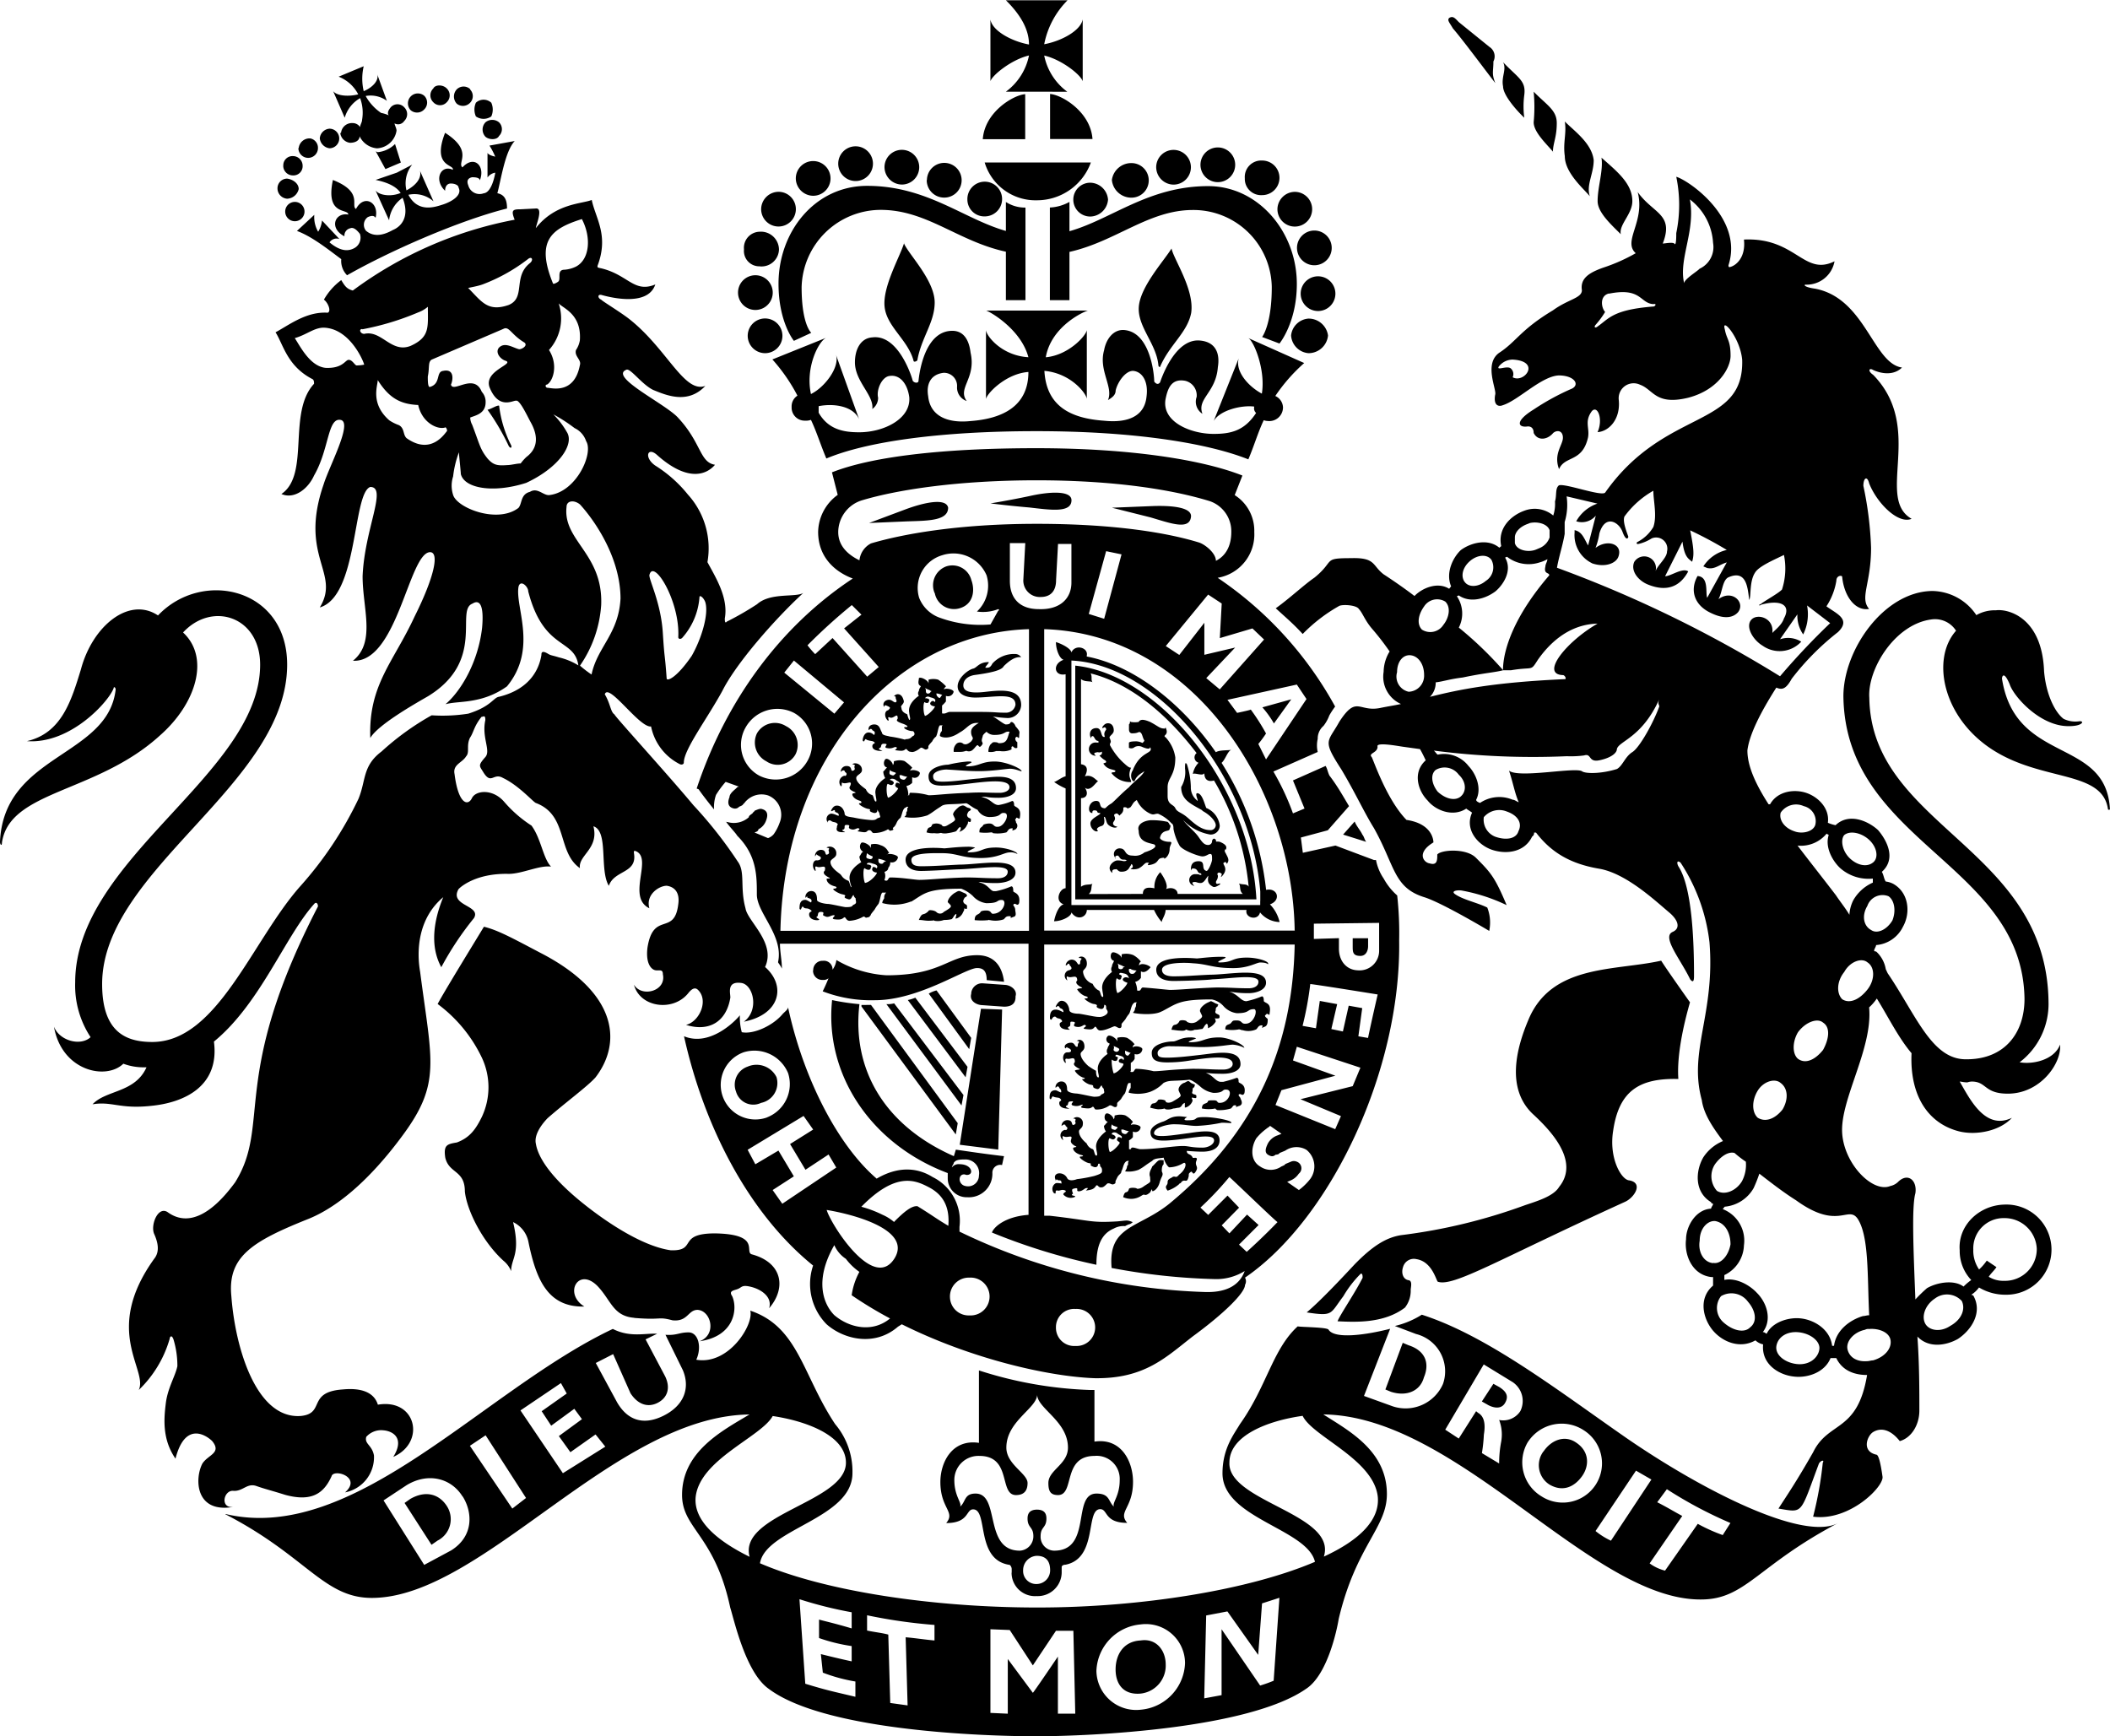 <svg xmlns="http://www.w3.org/2000/svg" viewBox="0 0 323.31 266.06"><defs><style>.cls-1{fill-rule:evenodd;}</style></defs><title>Asset 2</title><g id="Layer_2" data-name="Layer 2"><g id="_Layer_1" data-name="#Layer 1"><path class="cls-1" d="M114.86,238.56c-1.77-6.53,14.76-8.38,14.76-14.42,0-4.19-6.2-6.41-11.22-7.15-1.77,3.21-11.22,6.66-11.81,12.45-.3,3.45,3,6.53,8.27,9.12ZM34.55,232h0c19.78,4.68,39.57-19,59.35-28.36,2.66,1.36,5,.62,6.79.74l-1.77.86,3,5.67c.89,1.85.3,3.33-1.18,4.07s-3,.25-4.13-1.48l-2.66-6-2.66,1.36,3.25,6c1.48,2.59,3.84,3.7,7.09,2.1s4.13-4.32,3-7l-2.66-5.42c1.77.12,2.07-.37,3.54-.37s2.07,2.22,1.18,4.19c5,.86,8.86-5.42,8.27-7.52,7.38,2.47,8,9.86,13,17.38a11.24,11.24,0,0,1,2.66,7.52c0,7-13.29,8.51-14.17,13.81,10,4.31,26.57,6.78,42.52,6.78s32.48-2.71,42.52-7c-1.18-5.06-14.17-6.66-14.17-13.56,0-3.82,1.77-6,2.66-7.52,4.13-5.79,5-11.47,8.86-15,.59.12,4.43.12,4.72.49.89,1.48,5.61.86,9.45-.12L209,213.91l4.43,1.6a6.26,6.26,0,0,0,7.68-3.45,5.89,5.89,0,0,0-4.13-7.64l-3.25-1.23a13.56,13.56,0,0,0,4.13-1.73c10,3.21,20.67,11.47,31.3,18.86,11.81,8.14,27.16,15.9,32.48,13.07-12.4,6.53-14.17,11.71-21,11.71-16.83.12-37.2-28.11-57.87-28.36,3.84,2.47,9.74,5.55,9.74,12.21,0,5.18-4.72,7.89-7.38,19.11-.3,1.85-1.77,8.63-5,10.73-8.86,6.17-33.07,7.27-41.34,7.27s-32.48-.86-41-7.27c-3.54-2.47-5.31-10.6-5.9-12.45-2.36-11.1-7.38-12.08-7.38-17.26,0-6.66,6.2-9.86,10.33-12.33-20.67.25-41,28.11-57.87,28.11-7.38,0-10-6.41-22.44-12.82Zm168.3,6.53h0c5.61-2.59,8.56-5.67,8.27-9.12-.59-5.79-10-9.25-11.52-12.45-5.31.74-11.22,3-11.22,7.15-.3,6,16.53,7.89,14.47,14.42ZM91.24,219.82h0l-3.84,2.71-1.77-2.47,3.54-2.59L88,215.88l-3.54,2.59L83,216.25l3.84-2.71-.89-1.6-6.2,4.19,6.5,9.62,6.5-4.07-1.48-1.85Zm-10.63,9.74h0l-6.2-9.62L72,221.55l6.5,9.62,2.07-1.6Zm-9.74-.25h0c-1.77-2.84-5.31-3.7-8.56-1.73l-3.54,2.34L65,239.8l4.13-2.22c3.54-2.22,3.25-5.92,1.77-8.26Zm189.26,4.19h0a26.14,26.14,0,0,0,3.84,1.73l1.18-1.85a65.15,65.15,0,0,1-9.74-5.18l-1.48,2c1.48.74,2.66,1.48,3.84,2.1l-5,7.27a6.83,6.83,0,0,0,2.36,1.11l5-7.15Zm-13.29,2.59h0l6.2-9.37-2.36-1.36-6.2,9.25a11.09,11.09,0,0,0,2.36,1.48Zm-12.7-15.17h0a6.08,6.08,0,0,0,2.07,8.38,6,6,0,1,0,6.5-10.11,6.17,6.17,0,0,0-8.56,1.73Zm-4.43,3.33h0a17.55,17.55,0,0,1,.29-3.21,6.24,6.24,0,0,0-.29-3.45,3.12,3.12,0,0,0,3.25-1.36,3.49,3.49,0,0,0-1.18-4.44l-4.43-2.71-5.9,10,2.07,1.36,2.66-4.19.3.25q1.33.74.89,3.33a24.78,24.78,0,0,1-.3,2.84l2.66,1.6Zm-34.55,33.29h0l.88-12.7-2.66.86-.59,7.89-4.72-6.66-3.25.62-.3,12.7,2.66-.49V249.66l5.91,8.63a21.85,21.85,0,0,0,2.07-.74ZM168,256.07h0a6.09,6.09,0,0,0,6.79,5.92,7.43,7.43,0,0,0,6.79-7.15,6,6,0,0,0-6.79-5.92,7.43,7.43,0,0,0-6.79,7.15Zm-16.24-6.41h0v12.82l2.66.12v-8.38l3.84,5.18c0,.12,3.84-5.55,3.84-5.55v8.75h2.66l-.29-12.7H161.8l-3.54,5.3-3.54-5.42-3-.12Zm-13,1.23h0c1.48.12,3,.37,4.43.49V249a80.41,80.41,0,0,1-10.33-1.48v2.34c1.18.25,2.36.37,3.25.62l.3,10.48,2.66.37-.3-10.48Zm-7.68,6.78h0a25.48,25.48,0,0,1-5-1.36l-.3-2.84c1.48.37,3,.74,4.72,1.11v-2.34a26.53,26.53,0,0,1-5-1.23v-2.84c.29.12,2.07.49,5,1.36v-2.47a62.73,62.73,0,0,1-8-2l.89,12.95c3.25,1,4.43,1.23,7.68,2v-2.34ZM67,236.1h0a3.68,3.68,0,0,0,1.48-5.3c-1.18-1.85-3.25-2.47-5.61-1.11l-.88.62,4.13,6.41.88-.61ZM236.5,222.41h0a3.51,3.51,0,0,0,.89,5.06c2.07,1.23,3.84.37,5-1.23s1.18-3.82-.88-5.18c-1.77-1.23-3.84-.37-5,1.36Zm-8.56-7.15h0c.89.49,2.07.74,2.66-.25s.3-1.73-.88-2.47l-.89-.49-1.77,2.71.88.49Zm-57,40.56h0c0,2.22,1.18,3.94,3.84,3.7a4.31,4.31,0,0,0,3.84-4.44c0-2.22-1.48-4.07-3.84-3.7-2.66.12-3.84,2.22-3.84,4.44Zm7.38-77.43h0c-.3.25-.3.74-.3,1.11.3.62,0,.62-.3,1.6-.3,1.23-1.18,1.6-1.18,1.36s0-.37-.3.25c-.3.25-.59.49-.89.37s-.59.49-1.77.62a3.12,3.12,0,0,1-1.48-.25c.3-1.23.59-.37.88-1.23,0-.25.89-.25,1.18-.12,0,.12.59.12,1.18-.37,1.18-.74.89-.49.89-1.36-.3-.74.3-1.36.3-1.6.29-.25.59-.62.88-.86s.59-.12.89-.12v.62Zm-8.27-1.85h0c.59-.12,1.77-1.48,1.48-1.48,0-.12-.59-.25-.3-.62,0-.37.59-.12.59,0,.3-.37-.3-.49-.59-.74s-.88-.25-.88.12c0,0,.59.12.59.49-.3.49-.59.25-.88.12s-.3,1.6,0,2.1Zm1.77-3.45h.3a3.36,3.36,0,0,0,.88.25c-.3.12-.3.62-.88.37-.3-.12-.3-.37-.3-.62Zm-.59-.25h0v-.12c-.3-.12-.88-.25-.88-.49,0,.37-.3.74.29.86.3.12.3,0,.59-.25Zm-1.48,8.51h0c.3-.12.59.25.88.12s.3-.12.3-.49l.3-.62c.3-.49.59-.49.59-.86.3-.49.3-1.36.88-1.6h.3c-.3.25,0,.62-.3.74,0,.49-.29.74-.29.86a4.33,4.33,0,0,0,2.07-.25c.89-.49.89-.62,2.07-1.36.29-.37.88-.37,1.77-.49,0,.37.59,1.48.88,1.48a4.42,4.42,0,0,0,2.07-.62c.59-.37.59.86-.59,1.73-.59.74-.59,0-1.18.49-.59.25-.59.49-.59.74,0,.49-.59.49,0,1.23a5,5,0,0,0,1.77-1c0-.12.29-.12.29-.25.59-.74.89.37,1.18-1,0-.37,0-.37.3-.62s.3.86.88-.25c.3-.62-.3-.74,0-1.48s-.59-.25-.59-.49c-.3-.62-.89-.37-.89-1,0,0,1.48.12,2.36.12,1.48,0,2.66-.49,2.66-1.73,0-1.73-2.36-1.48-4.72-1.11-2.07.25-5.32.86-5.32,0s2.07-1.36,3-1.36c1.77,0,2.36.25,3.54.25a24.41,24.41,0,0,0,3.84-.49c.89,0,1.48.12,1.48,0,0-.37-2.66-.86-4.13-.86-2.07,0-.59.49-2.66.49-.89,0,0-.49,0-.49s-.89-.12-1.18-.12c-1.48,0-1.77.62-2.66.86-.3.12-1.77.62-1.77,1.6,0,1.48,1.77,1.36,4.13,1.11s5.61-1,5.61.12c0,.62-.89,1.11-1.77,1.11-1.77,0-2.07-.25-3-.25-1.48,0-4.13.49-6.5.49-.29,0-.88-.25-1.18-.25a.26.26,0,0,0-.3.25H173v-1.36a1.69,1.69,0,0,0,.59-.49v-.86a.81.81,0,0,0,1.18-.62c0-.37-1.18-.61-1.48-.37,0-.25.3-.37.3-.49a3.84,3.84,0,0,0-1.18-1,2.74,2.74,0,0,0-1.48,0c-.3,0,0,.25-.3.62,0-.49-.88-1.11-1.18-.86s-.3,1.11.3,1.23c-.3.25-.3.37-.59.62a1.52,1.52,0,0,0,.3.86s-1.77,1.23-1.48,2.59c0,.37.3,1.11,0,1.11s-.3-1-.59-1a1.49,1.49,0,0,1-.88-.86c-.3-.25-1.18-1-1.18-1.85,0-.37.59-.49.59-1.11a.91.91,0,0,0-1.48-.86s.59,0,.29.37c0,.12.3.49-.29.62-.3,0,0-.74-.89-.74a.88.88,0,0,0-.89.86c0,.12.3-.37.59-.12,0,.25.3.25.3.49s-.3.37-.3.25a.85.85,0,0,0-.3,1.6c0,.12-.3-.74,0-.62.59.37,1.48-.37,1.18.49,0,.12-.3.49.59,1,.59.25-.29.12-.29.37s.29.74,1.18,1c.59.12.3.25,0,.25-.59,0,.59.86,1.18,1,.89.12-.29.25.89.62.59.12.59-.49.59-.49.3-.12.3.12.3.37a.73.73,0,0,1,.29.62c0,.37,0,.49-1.18.86a22.43,22.43,0,0,1-2.66.49c-.3.12-1.18.37-1.48-.12a1.31,1.31,0,0,0-1.48-.74c-.3.12-.59.37-.3,1,0,.49,0-.37.3,0,.3.12.59-.12.59.49.3.12-.59-.12-.89,0a1,1,0,0,0-.3,1.48c.59.37,0-.49.59-.37.3.12.59-.25,1.18,0,.3.25-.3.25-.3.61a1.5,1.5,0,0,0,1.77.37c.3-.25-.89-.12-.29-.49,0-.12-.3-.62,0-.74,1.18-.37.29.37.88.37s.89-.49,1.18-.49c.59-.12-.3.49,0,.37.88-.12,1.18-.25,1.48-.74.3-.25.3.37.88.25.3,0,.59-.37.89-.62Zm16.83-27.25h0c0,.37-.3,0-.3.74-.3.62.59.49.59.86s0,.37-.59.37c-.3-.12,0,0,0,.49a2.55,2.55,0,0,1-1.18,1c0-.12,0-.86-.29-.62s-.3.49-.59.74c-.3,0-.59.12-1.18.12a1.32,1.32,0,0,1-1.18,0c-.3-.12,0,.25-1.18.12-.3,0-.89-.12-1.18-.12.3-1.23.59-.37,1.18-1.23,0-.37,1.18-.25,1.18,0a1.45,1.45,0,0,0,1.48,0c1.18-.86.89-.74.59-1.48-.3-.49.59-1.23,1.18-1.48s.3-.25.89,0c.3.25.89.25.59.49ZM178,155h0c2.36-1.23,2.66-1.85,7.68-1.85a3.23,3.23,0,0,1,1.77,1,3.31,3.31,0,0,0,2.07,1.11c2.07,0,1.48-.62,2.66-.62.59.12,0,2.1-1.18,2.22-.89.12-.59-.49-1.48-.49-.59,0-.59,0-.88.37s-.89.12-.89,1a5.57,5.57,0,0,0,2.07,0c.3,0,.3.12.59.12a3,3,0,0,0,2.07-.12c.3-.25.3-.62.88-.62.3,0-.29.62.3.25.59-.12.59-.74.59-1.23-.3-.25-.59-.49-.3-.62.3-.49.59.37.59-.25.3-1.6-.59-1.48-.89-1.85,0-.25,0-.74-.3-.74a12.89,12.89,0,0,1-2.36.74c-.89,0-1.18-1-2.66-1.48a15.88,15.88,0,0,0,3,.25c1.18,0,2.66-.49,2.66-1.6,0-2.47-5.61-1.23-8.56-1.23-2.66.12-3.84.25-5.61.25-1.18,0-1.77-.37-1.77-1,0-1.23,3.84-1.11,4.73-1,2.36.12,3,.74,6.2.74,2.36,0,3.54-.86,4.13-.86,1.18,0,1.18.37,1.18.25.3-.37-1.48-1-3.25-1-2.36,0-2.07.74-4.13.74-.89,0,.89-.62.89-.74s-.3-.12-.89-.12c-1.48,0-3.25.25-3.54.25-1.48-.12-6.2-.37-6.2,1.73,0,.86.59,1.72,2.66,1.72,1.18,0,5.31-.12,5.91-.25,3-.12,7.09-.86,7.09.37,0,.62-.59,1-1.48,1-2.07,0-2.66-.12-5-.12-3.54.12-5.61.37-7.09.37-.3,0-2.36-.25-4.13-.37-.3,0-.3.49-.59.49s-.3,0-.3-.12a3.3,3.3,0,0,0-.3-1.23,1.48,1.48,0,0,0,.88-.62v-1c.59.37,1.18-.25,1.48-.62-.3-.37-1.48-.74-1.77-.25,0-.49.29-.62.29-.62a3.82,3.82,0,0,0-1.18-1,3,3,0,0,0-1.77-.12v.62c0-.49-1.18-1.11-1.48-.86s-.3,1.11.29,1.23c0,.25-.29.49-.29.86a.82.82,0,0,0,0,.86s-1.77,1.23-1.48,2.71c0,.37.3,1.23,0,1.11s-.29-1-.59-1a2,2,0,0,1-.89-1,2.19,2.19,0,0,1-1.48-1.85c0-.37.59-.49.59-1.23,0-1.11-.89-1.23-1.18-1s.59,0,.3.37,0,.62-.3.74-.3-.74-1.18-.74a1,1,0,0,0-.89.86c.3.12.3-.49.59-.12,0,.25.3.25.3.62,0,.12-.3.25-.3.25a.86.86,0,0,0-.3,1.6c0,.12-.3-.74,0-.62.59.37,1.48-.49,1.48.62,0,0-.59.37.59,1,.59.25-.59.12-.59.37a2.64,2.64,0,0,0,1.18,1c.59.12.59.37,0,.37-.3,0,.88.86,1.48.86.89.25-.3.37.89.74.59.12.59-.49.59-.62.3,0,.3.25.3.62.3.37.3.62,0,.86a1.63,1.63,0,0,1-1.18.37c-.59,0-2.07-.37-3-.49-.59,0-1.48-.12-1.48-.62,0-.25-.3-1.36-1.18-1.36-.29,0-.59.25-.89.86,0,.37.3-.37.59.12,0,.25.59.12.59.74,0,.12-.59-.37-1.18-.37-.89,0-.89.86-.89,1.36.3.62.3-.49.89-.25.3.37.59.12.89.49s-.29.25-.29.62c0,.86,1.18.86,1.48.86s-.59-.25,0-.49c.3-.12,0-.74.3-.74,1.18,0,0,.49.59.74.89.25,1.18-.25,1.48-.25.59.25-.59.49,0,.62.88.12,1.18.12,1.48-.25s.3.49.89.49,1.18-.25,2.07-.62c.3-.12.59.25.89.25s.3-.25.3-.49,0-.12.59-.86a5.11,5.11,0,0,1,.59-.86c.3-.62.3-1.48.89-1.73h.3c-.3.25,0,.49-.3.86,0,.49-.3.62-.3.74.3.12,3.25.49,4.43-.25Zm-6.79-2.84h0c-.3-.49-.3-2.47,0-2.22,0,.12.59.37.59-.12.3-.37-.3-.49-.3-.49,0-.37.3-.25.89-.12a.85.85,0,0,1,.59.74c0-.12-.59-.37-.88,0s.59.62.59.62c.3,0-.88,1.48-1.48,1.6Zm1.77-3.57h0c0-.12,0-.12.3-.12,0,.12.59.25.89.25-.3.25-.3.62-.89.49a.63.63,0,0,1-.3-.62Zm-.88-.37h0c0,.25-.3.37-.59.25s0-.49-.3-.86c.3.25.89.37.89.49.3,0,.3.12,0,.12Zm10.92,18.25h0c0,.37-.29-.12-.29.74-.3.62.59.37.59.74s0,.37-.59.25c-.3,0,0,.12,0,.49-.3.86-1.18,1.11-1.18,1V169c-.59.25-.3.49-.88.74-.3,0-.59.12-.89.12a2,2,0,0,1-1.18.12c-.3-.25,0,0-1.18,0a7.68,7.68,0,0,1-1.18-.25c.3-1.11.59-.25,1.18-1.11,0-.25,1.18-.12,1.18.12s.59.37,1.18,0c1.48-.86,1.18-.74.89-1.48-.3-.49.29-1.23.88-1.36.59-.37.59-.25.89,0s.88.25.59.49Zm-12.4-2h0c.59,0,1.77-1.36,1.48-1.48s-.89-.12-.59-.62c.3-.25.59-.12.59.12.3-.37,0-.62-.59-.74-.3-.12-.59-.25-.59.12,0,0,.59.12.3.37,0,.49-.59.37-.88.12a6.51,6.51,0,0,0,.29,2.1Zm1.77-3.33h0V161l.88.37c-.3.12-.3.49-.59.37s-.29-.37-.29-.62Zm-.89-.37h0c0-.12-.59-.37-.89-.49.3.37-.29.62.3.86a.43.43,0,0,0,.59-.37Zm1.77,3.33h0v-1.23a1.48,1.48,0,0,0,.59-.62v-.74a.86.86,0,0,0,1.18-.74c0-.37-1.18-.62-1.48-.25a.53.53,0,0,1,.3-.49,3.85,3.85,0,0,0-1.18-1,2.74,2.74,0,0,0-1.48,0v.62c0-.49-1.18-1.23-1.48-.86a.66.66,0,0,0,.3,1.11c0,.25-.3.49-.3.74a.77.77,0,0,0,0,.86s-1.77,1.11-1.48,2.59c0,.37.3,1.11,0,1s-.3-.86-.3-1a12.17,12.17,0,0,1-1.18-.74c-.29-.25-1.18-1.11-1.18-1.85,0-.37.59-.49.59-1.11,0-1.11-.89-1.23-1.18-.86-.3,0,.59-.12.3.25s0,.62-.3.62-.3-.62-.88-.62-1.18.37-.89.86c0,.12.3-.37.3-.12.3.12.59.25.59.49s-.3.25-.59.25c-.59,0-.89,1-.3,1.6.3.12-.3-.74.3-.62s1.18-.49,1.18.49c0,.12-.59.37.59,1,.59.25-.59.12-.59.37a2.66,2.66,0,0,0,1.18,1c.59.12.3.25,0,.25s.59.74,1.18.86c.89.12,0,.37.89.62.59.25.59-.49.88-.49a.71.71,0,0,0,.3.49c0,.49.3.62-.3.86-.29.12,0,.37-1.18.37-.3,0-1.77-.37-2.66-.49-.3,0-1.48-.12-1.48-.62,0-.25,0-1.23-.89-1.23a.9.9,0,0,0-.89.86c0,.37.3-.49.59.12,0,.12.29.12.29.62,0,.25-.59-.25-.89-.25-.89,0-.89.74-.89,1.23.3.49.3-.49.59-.25.59.25.89,0,1.18.49,0,.25-.29.12-.29.49,0,.86,1.18.86,1.48.86s-.89-.25-.3-.49c.3-.12,0-.62.59-.62.88-.12-.3.37.3.62.88.25,1.18-.12,1.48-.12s-.59.37,0,.49c.88.12,1.18.12,1.48-.12s.3.37.59.37a3.38,3.38,0,0,0,2.07-.62c.3-.12.59.25.88.25s.3-.25.3-.49,0-.12.59-.74a5.26,5.26,0,0,1,.59-.86c.29-.62.29-1.36.59-1.6h.3v.74c-.3.49-.3.62-.3.74a5.92,5.92,0,0,0,3.25-.12,5.6,5.6,0,0,0,2.07-1.36c.88-.49,1.48-.25,3.84-.49.3-.12,1.18.49,1.77,1a3.87,3.87,0,0,0,2.07,1c1.77,0,1.18-.62,2.07-.49s.3,1.85-.89,2c-.88.12-.29-.37-1.18-.37-.59,0-.89,0-.89.25-.29.37-.89.12-.89,1a5.22,5.22,0,0,0,2.07,0s0,.12.3.25a5.93,5.93,0,0,0,2.07-.25c.3-.25.3-.49.59-.49.59,0-.29.49.59.12.59-.12.59-.62.3-1.11,0-.25-.3-.37-.3-.62.3-.37.59.37.89-.25.3-1.48-.89-1.48-.89-1.73s0-.62-.3-.62a18.19,18.19,0,0,1-2.07.62h-.3c-.88,0-1.18-1-2.36-1.36.59,0,.59.12,2.66.12,1.18,0,2.66-.37,2.66-1.48,0-2.34-3.54-1.73-5.61-1.48s-4.13.49-5.61.49c-1.18,0-1.48-.12-1.48-.74s1.18-1.11,2.07-1c2.36,0,3.25.12,4.72.12,2.36,0,4.13-.37,4.72-.37a4.46,4.46,0,0,1,1.77.49c0-.49-2.36-1.6-3.84-1.6-2.36,0-2.36.74-4.43.74-.89,0,.88-.49.88-.62a2.5,2.5,0,0,0-.88-.12c-1.48,0-2.07.62-2.66.62-1.18,0-3.25.49-3.25,1.73,0,.86.29,1.48,2.36,1.48a20.93,20.93,0,0,0,3.25-.25c2.36-.37,6.79-1.11,6.79.49,0,.49-.59.86-1.48.86-2.07,0-2.36-.12-4.72-.12-3.54.12-4.73.37-5.91.37a13.12,13.12,0,0,0-2.66-.37c-.3,0-.3.49-.59.49s-.3,0-.3-.12Zm-.88,23.79h0c.88-.49.59-.12,1.18-.61-.89-.37-.89-.25-2.36-.12-4.13.25-3.84-.12-10.33-.86H160V144.74h38.38c-.3,15.66-5.91,28.73-19.19,39.7-4.72,3.82-9.45,3.33-8.86,9.86A96.93,96.93,0,0,0,186,196a8.24,8.24,0,0,0,4.72-1.23c-.89,2.47-3.25,3.33-6.2,3.21a92.65,92.65,0,0,1-37.5-9.25V188a7.46,7.46,0,0,0-4.13-7.64c-1.77-1.11-4.72-2-8.56.25-5.91-5.06-11.22-15.29-13.58-26.26,0,.37-.59.74-.89,1.11-1.48,1.73-4.43,3.08-6.2,2.71a8.56,8.56,0,0,1-.29-2.59c-.89,1.11-4.72,4.81-8.56,3.21,3,13.56,9.74,27,19.78,35.14a8.79,8.79,0,0,0,2.07,9c2.66,2.34,7.38,3.45,10.93.37l.59-.37c10.63,5.3,22.44,8,29.53,8.26,7.68.12,10.93-3.21,15.06-6.41,4.72-3.45,8-6.66,8-7.89a1.13,1.13,0,0,0,0-1.11c13-8.88,23.92-31.56,23.62-51.66a53,53,0,0,0-.3-6.9,9.62,9.62,0,0,1-2.07-2.59,7.66,7.66,0,0,1-1.18-2.84h-.3l-5.91-2.22-5,1.11-.3-2.34,4.13-1.11,3.25-3.7c-.89-1.48-1.77-3.08-3-4.68-.3-.62-.3-1-.59-1.48l-5,2.22,1.77,4.31-1.77.74a38.89,38.89,0,0,0-3-6.41l6.79-3a4.44,4.44,0,0,1,0-2,2.56,2.56,0,0,1,.89-2,6.14,6.14,0,0,0,.89-1.6,12.81,12.81,0,0,1,.89-1.36,56.65,56.65,0,0,0-18-19.73,6.73,6.73,0,0,0,5.61-7,6.45,6.45,0,0,0-3-5.67l1.18-3c-5.9-2.34-16.83-4.19-31.59-4.19s-25.39,1.36-31.3,3.7l.88,3.45a7.18,7.18,0,0,0-3,5.67c0,3.95,2.66,6.16,5.31,7.15-11.22,7.4-19.49,18.86-23.92,32.18l.3.12c.59.86,1.48,2,2.36,3.08a5.76,5.76,0,0,1,.3-2.22,15,15,0,0,1,1.48-2l2.07.74c-.3,0-.3.12-.59.37s-.89.74-.89,1.23c-.3.74-.3,1.48.59,1.72a.85.85,0,0,0,.89-.25c.29-.12.59-.25.59-.37.3-.25.3-.37.59-.62a3.26,3.26,0,0,1,3.25-.74,3.18,3.18,0,0,1,1.77,4.19,7.27,7.27,0,0,1-.89,1.73,2,2,0,0,1-.89.62l-2.07-.86.3-.12s.3-.12.3-.37a2.39,2.39,0,0,0,1.18-1.36c.29-.74.29-1.48-.59-1.73-.3-.12-.59,0-1.18.25,0,.12-.29.25-.29.37-.3.25-.59.37-.59.62a3.43,3.43,0,0,1-3.25.74c-.29,0-.29-.12-.29-.12.59.86,1.48,1.73,1.77,2.22,3,3,3,6.16,3,9s4.13,6.29,3.25,10.36c0,.12.29.37.59,1,0-1.23-.3-2.59-.3-3.82h38.09v41.55c-3.54.25-5.32,1.85-5.61,2.71A93.52,93.52,0,0,0,168,193.81c0-2.59.59-4.68,2.66-5.55a3.09,3.09,0,0,1,1.77-.37ZM158.85,73.6h0c12.11,0,21,1.48,26.57,3.21a4.89,4.89,0,0,1,3.25,4.69c0,2.22-.89,3.7-2.36,4.44,0-1.23-1.77-2.59-2.66-2.83-4.43-1.36-12.4-2.84-24.8-2.84-12.11,0-20.67,1.6-25.39,3a3.3,3.3,0,0,0-1.77,2.59c-1.77-.86-3.25-2.22-3.25-4.32A5.13,5.13,0,0,1,132,76.69C137.59,75,147,73.6,158.85,73.6Zm39.57,69H160V96.41c23.32.74,38.09,24.78,38.38,46.23ZM157.67,96.41h0v46.23H119.58C120.17,116,137.3,97,157.67,96.41Zm-41.34,22.44h0a5.37,5.37,0,0,1-2.07-7.4,5.58,5.58,0,0,1,7.38-2.22,5.37,5.37,0,0,1,2.07,7.4,5.58,5.58,0,0,1-7.38,2.22Zm13-11.22h0l-1.48,1.73-7.68-6.29,1.48-1.85,7.68,6.41Zm1.18-14.92h0L132,94.19l-2.66,2.1,5.31,5.92-1.77,1.48-5.31-5.92-2.66,2.47a13.3,13.3,0,0,1-1.18-1.36,87.85,87.85,0,0,1,6.79-6.16Zm19.19,1h0a6.41,6.41,0,0,0,3.25-.37s.3.12,0,.25l-1.18,2.1a18.19,18.19,0,0,1-7.68-1,5.29,5.29,0,0,1-3.25-3.08,5.22,5.22,0,0,1,3.54-6.53,5.52,5.52,0,0,1,6.79,3.08,5.43,5.43,0,0,1-1.48,5.55Zm12.4-10.36h2.07v5.92c0,2.47-1.77,4.19-5,4.07-3,0-4.43-1.73-4.43-4.32v-5.8h2.36l-.3,5.67a2.52,2.52,0,0,0,2.66,2.59c1.48,0,2.36-.86,2.36-2.59l.3-5.55Zm7.09,11.47h0l-2.36-.74,2.66-9.62,2.36.49-2.66,9.86Zm15.94-3.7h0l2.07,1.36-.29,5.3,5-1.48L193.69,98l-6.79,7.64-2.07-1.73,4.43-4.68-4.72,1.11V95.43l-3.84,4.93L178.63,99l6.49-7.89Zm6.5,17.63h0c-.3.12-2.07.49-2.07.49l-1.48-2,10.63-2.34,1.48,2.22-6.2,9.25L192.81,114a18,18,0,0,0,1.18-1.6,32,32,0,0,0-2.36-3.7Zm16.53,39.94h0c-1.77,0-3-1.36-3-3.33v-1.6l-3.84.12v-2.34l10-.12v4.19a3,3,0,0,1-3.25,3.08Zm-6.5,8.88h0l-2.07-.37a51.06,51.06,0,0,0,1.18-6.41c1.18.12,10.33,1.6,10.33,1.6s-.89,3.82-1.48,6.66l-1.48-.25.59-4.32-2.07-.37-.89,3.95-1.77-.37.89-3.82-2.66-.49-.59,4.19Zm-6.2,11.71h0l.89-2.22,8.27-2.22-6.5-2.34.59-2.1,9.74,3.21-1.18,2.83-8,2,6.2,2.59-.88,2-9.15-3.7ZM199,182.34h0l-1.77-1.23.59-.25a2.79,2.79,0,0,0,1.18-1,1.07,1.07,0,0,0-.3-1.85,1.1,1.1,0,0,0-.89,0l-.88.37c0,.12-.3.25-.59.37a2.83,2.83,0,0,1-3.25,0c-1.48-.86-1.48-2.83-.59-4.32A8.44,8.44,0,0,1,194,173c.3-.25.59-.37.59-.49l1.77,1.23-.3.12-.3.12a2.7,2.7,0,0,0-1.48,1.23c-.3.62-.59,1.36,0,1.73s.89.25,1.18,0c.3,0,.59-.12.59-.25l.89-.37a3,3,0,0,1,3.25-.12,3.26,3.26,0,0,1,.59,4.44,9,9,0,0,1-1.77,1.73Zm-13.88,3.82h0l-1.18-1.11a48.94,48.94,0,0,0,4.43-4.69c.59.49,7.09,6.78,7.38,6.91-2.36,2.46-4.72,4.56-4.72,4.56l-1.18-1.11,3-3-1.77-1.6L188.38,189l-1.18-1.23,2.66-2.71-1.77-1.85-3,3Zm-67.61-14.92h0a5.3,5.3,0,0,1-3.54-10,5.59,5.59,0,0,1,6.79,3.21,5.47,5.47,0,0,1-3.25,6.78Zm5.61-.25h0l1.48,2.1-3.54,2.22,2.36,3.94,3.54-2.34,1.18,2-8.27,5.55-1.48-2.1,3.25-2.1-2.36-3.95-3.54,2.1-1.18-2.22,8.56-5.18Zm22.44,27.74h0a2.86,2.86,0,0,0,3,2.84,2.9,2.9,0,1,0,0-5.79,2.89,2.89,0,0,0-3,3Zm16.24,4.68h0a2.79,2.79,0,0,0,3,2.84,2.84,2.84,0,1,0,0-5.67,2.79,2.79,0,0,0-3,2.83Zm-25.39-1.36h0a61.36,61.36,0,0,1-5.91-3.57,10.58,10.58,0,0,1,1.18-3.58,9.27,9.27,0,0,1-2.07-2,4.8,4.8,0,0,1-1.77-2.1c-3.25,5.67-1.48,9.25,0,10.73,2.36,2,5.91,2.71,8.56.49Zm.59-14.79h0a6.92,6.92,0,0,0-1.77-1.11,17.41,17.41,0,0,0-3.25-1.23c5.32-5.42,8.27-4.07,10.33-3s3.25,2.84,3,5.92c-2.07-1.23-2.07-1.36-4.72-3-.88-.12-2.07.86-3.54,2.34Zm0,5.67h0c-3.25,4.93-9.74-5.42-10.33-7.52,3.84.62,13.29,3,10.33,7.52ZM170.37,77.8h0l6.2-.25c3.25-.12,6.2.25,5.91,1.73-.3,2-3.25.86-6.2,0l-5.9-1.48Zm-37.2,2.34h0l5.61-2.1c3-1.11,6.2-1.73,6.5-.25,0,2-3,2-6.2,2.1l-5.9.25Zm18.6-3h0s3-.49,5.91-1.11c3.25-.74,6.5-.86,6.5.62,0,2-3.25,1.48-6.5,1.11-3-.25-5.91-.62-5.91-.62Zm11.51,58.93h0V120.82a9.41,9.41,0,0,1-1.77-1c.3,0,1.18-.74,1.77-.86V103.32c-1.77.37-2.07-1.6-.3-2.22-.59-.12-1.18-1.48-1.18-2.71,1.18.37,2.36,1.11,2.36,1.6.59-1.36,2.66-.74,2.36.49v.12c7.09,1.36,14.47,7,19.78,14.67.59-.37,1.77-.25,2.36-.37-.59.25-.89,1.48-1.48,2A45.57,45.57,0,0,1,194,136.36c1.77-.37,2.36,1.6.59,2.22a5.77,5.77,0,0,1,1.48,2.71,4,4,0,0,1-3-1.48c-.3,1.36-2.36.86-2.07-.37h-12.4c0,.74-.59,1.48-.59,1.85a8,8,0,0,1-1.18-1.85H166.53c0,1.11-1.48,1.72-2.36.37,0,.62-1.48,1.36-2.66,1.36.3-1.48.89-2.47,1.48-2.59-1.48-.49-.59-2.47.3-2.47Zm29.82,2h0v.62H164.17V101.22c13.29.62,27.46,17.75,28.94,35.38v1.48Zm-.59-.25H164.76V102c13,1.36,26.87,18.49,27.76,35.88ZM166.82,137h0c.59-.49.3-1.23.59-1.6-.3.25-1.18,0-1.77.49V122.3c.89,0,1.18-.74.59-1.6.88.74,1.77-1,2.07-1-.3,0-.89-1.11-2.07-.74.59-1.11.3-1.73-.59-1.85V104.06c.59.49,1.48.25,1.77.49-.3-.37,0-.86-.3-1.36,5.91,1.48,11.52,6,16.24,12.21a.85.85,0,0,0,.3,1.48,3.4,3.4,0,0,0-.88,1.73c.29-.25,1.48.37,1.77-.12,0,1,.59,1.36,1.48,1.11a39.31,39.31,0,0,1,5.31,16.27c-.29-.49-.88-.25-1.48-.49.3.49,0,1.11.59,1.6h-10c0-.74-.89-1.11-1.77-.74.29-.37,0-1.36-.89-2.59a3.26,3.26,0,0,0-.89,2.47c-1.18-.25-1.77,0-1.77.86Zm17.42-12.82h0c-1.77-1-3.25-1.6-3.25-3.58a4.38,4.38,0,0,0,.59-2.84c0-.62,0-1.11.3-.62a12.32,12.32,0,0,1,.59,3.45,2.5,2.5,0,0,0,.88,2c.59.62-.59-1.36.3-1,.59.25.89,1.48,1.18,2.22a3.36,3.36,0,0,1,2.07,2.71,1.38,1.38,0,0,1-1.48,1.36,7.45,7.45,0,0,1-4.13-2.22c.59.86,1.77,1.73,2.36,2.59s.89,1.23,1.48,1.23a.59.59,0,0,0,.59-.49.47.47,0,0,1,.3-.49s.3.12.3.25c0,.37,0,.12.59.25.89.37,1.18.74.89,1.23,0-.25-.3.12,0,.49.3.62.59,1,.3,1.48s0-.37-.59,0c-.3.25.89.86-.3,2.1-.29.25,0-.12,0-.37-.29-.37-.88-.25-.59.25,0,.62-.3.74-.3,1,0,.62.88-.12.59.37-.59.37-.89.49-1.18.25-.88-.49-.59-1.23-.59-1.6-.29.25-.59,1.11-1.18,1.11s-.59-.25-1.18-.12c-.3.25.59.74,0,.49a.9.9,0,0,1,.29-1.73c.89,0,.59.12.89.12s0-.25,0-.25c-.59,0-.3-.74-1.18-.74-.3,0-.3.62-.3.12,0-.74.3-1.23,1.18-1.23,1.18,0,.3,1.23,1.18,1.48.29.12.88-1.36.88-1.73,0-.62,0-.86-.3-.86s-.59.37-1.18.37-3.25-1-3.54-1.73a8.25,8.25,0,0,1-.89-2.47c0-.25,0-.74-.3-.86a5.86,5.86,0,0,0-2.07-1.48c-.59,0-.59.25-1.18,0a4.18,4.18,0,0,1-2.07-2.1c-.59.37-.59.62-.89,1,0,.12-.59.37-.59.25s-.59-.25-.59,0a1,1,0,0,1-.3.86c-.3.25-.3.37-.3.25-.3-.25-.3-.37-.59-.25-.59.25.3.49-.3,1.23-.29.49.3.74.59.74-.3.37-1.18,0-1.48-.37s-.3-1.23-.59-1.11c0,.12.3,1.11-.3,1.36-.88.25-.88.62-.59.74-.3.37-1.18-.25-1.18-1.11s1.77-1.36,1.48-1.6c-.59,0-.3-.25-.59-.37-.59-.12-.59.12-.59.37-.88,0-.59-1.85.59-1.85.88,0,.3,1,1.18,1.11.3.12.3-.25,1.18-.74.59-.49,1.48-1.48,2.66-2.46.59-.74,2.07-1.73,2.36-2.47-.3.25-1.18.62-1.48,1.48-.3.37-.89-.74-.3-1.6,1.18-3.08,3.25-2.47,2.66-3.58,0,.49-.89.12-1.18,0a1.33,1.33,0,0,0-1.18,0,.79.79,0,0,1-.89.12v-.74c0-.25.89-.25,1.18-.25a2.41,2.41,0,0,1,.89.25s.3-.25.3-.37c-.3-.49-.3-1-.59-1.23s-.29.12-1.18.12c0,0-.59.12-.59-.62V111c.3-.25,0-.62.3-.37a3.66,3.66,0,0,0,1.18,0c.29-.49.89-.37,1.77,0,1.18.62,1.48,1,2.07,1,.3.12.3-.37.3-.12.59,1.23-.59,1.11,0,1.48a5.76,5.76,0,0,1,1.48,3.08c0,2.84-1.18,3.08-1.18,4.56v1.36c0,1.36.89,1.23,1.18,1.85s.88.62,1.77,1.36,2.07,2,3.54,2a.79.79,0,0,0,.89-.74c0-.62-.89-1.6-2.07-2.22Zm-15.35-9h0c-.59.25-.59,0-.88.12-.89.12.3.62-.3.49a1,1,0,0,1,.3-2c.3,0,.3,0,.3.12v-.37c-.59,0-.59-.74-.89-.74s-.3.62-.3.25c-.3-.74,0-1.48.89-1.48s.59,1.36,1.18,1.36c.3,0-.3-.37.3-1.11,0-.12,0-.37-.3-.37,0,0-.3.25-.3,0,.3-.49.59-.62.89-.62.59,0,.88.49.88,1.11s-.88.86-.59,1.23c.3.74,0,.49,0,1a10.14,10.14,0,0,0,2.07,2.71c.3.25.88.86,1.18.74-.59,1.36,0,1.73,0,2.22a3.6,3.6,0,0,1-3-1.36c0-.25.59,0,.59-.37-.3-.25-1.18-.12-1.77-1-.3-.25.59-.12.3-.49,0-.12-.3-.12-.88-.74-.3-.12.29-.12.29-.49v-.25Zm10.33,11.22h0c.3,0,0,.62,0,.62,0,.49-1.18,0-1.48,1.36,0,.25.59.62,1.48.62.59,0,0,.49,0,1.11,0,.86-.59,1.48-.88,1.48,0,.12.3-.25-.3-.12-.89.12-.3.86-2.07,1.11-.3-.25.3-.25,0-.37-.59-.12-.59.37-1.48.86-.59.25-1.48.12-1.18,0,.59-.12,0-1,0-.49-.3.25-.3,1-1.48,1-.59,0-.59-.49-.89-.37-.88,0-.3.74-.59.49-.89-.86.29-1.85.88-1.85.89,0,.89.25,1.48,0-.29,0,0-.12-.59-.12s-.59-.62-.89-.62c-.59,0-.3.74-.3.37a.87.87,0,0,1,.59-1.48c1.18,0,.59,1.11,2.07,1.11a2.21,2.21,0,0,0,1.77-.49c1.18-.37,2.07-.86,1.48-1.23-.88-.25-2.36-.37-2.36-2.1-.3-.86.59-1.48,1.77-1.6a10.8,10.8,0,0,1,2.66.25s.3.25.3.49ZM193.1,138.7h0v0h0ZM142.61,106h0a.45.45,0,0,1-.59.25c-.3-.25,0-.49-.3-.86.3.25.88.37.88.49.3,0,0,.12,0,.12Zm.89.25h0a3.36,3.36,0,0,1,.88.25c-.3.25-.3.62-.59.37s-.3-.37-.3-.62Zm-1.77,3.45h0c-.3-.49-.3-2.22,0-2.1,0,.12.59.25.59-.12.3-.37-.29-.49-.59-.49.3-.37.59-.25.88-.12.59.12.89.37.59.74,0-.12-.3-.37-.59,0s.3.62.59.62-.89,1.36-1.48,1.48Zm-3,3.57h0c.89,0,.89-.37,1.18-.49s.29-.49,0-.74c-.89,0-1.77-.62-1.18-.62s.3-.25-.3-.49c-1.48-.49-.88-.62-.88-.86,0-1-.59.12-1.18-.12s0,.49-.3.49c-.59-.49-.59-1.48,0-1.6,0,0,.3-.25.3-.37s-.3-.25-.59-.37-.3.25-.3.25c-.3-.49,0-1,.59-1.11s.89.49,1.18.37,0-.49,0-.62c0-.49-.3-.25-.3-.25.3-.49,1.18-.62,1.48.49.3.62-.59.86-.3,1.23,0,.62.59.86.89,1a3.36,3.36,0,0,0,.3.86c.3,0,0-.74,0-1.11-.3-1.48,1.48-2.59,1.48-2.59a.6.6,0,0,1,0-.74c0-.37.3-.62.3-.74-.59-.25-.3-.86-.3-1.23.3-.25,1.48.37,1.48.86v-.62a2.75,2.75,0,0,1,1.48,0,7.5,7.5,0,0,1,1.18,1c0,.12-.3.25-.3.49.3-.25,1.48,0,1.48.37a.87.87,0,0,1-1.18.62v.86a4.66,4.66,0,0,1-.59.62v1.11c0,.12,0,.12.3.12s.59-.25.89-.25h4.13c3.25,0,2.66.12,4.43.12A1.46,1.46,0,0,0,155.6,108c0-2-3.25-1.11-6.2-1.11-.59,0-2.66-.12-2.66-1.72,0-1.23,1.48-2.47,2.36-2.71.59-.12.89-1,2.36-1,.3,0-.89,1-.3.86.3,0,.59,0,.89-.62a4.44,4.44,0,0,1,3.54-1.48,1.09,1.09,0,0,1,.88.49c-.88-.12-1.77.49-2.66,1.36-.3.62-1.77,1-4.43,1.36-.89.12-1.77.62-1.77,1.6s1.18,1.23,3.25,1,5.61-.74,5.61,2a2.06,2.06,0,0,1-2.07,2,18.78,18.78,0,0,1-2.36-.25c.29,0,1.77,1.23,2.07,1.23.88,0,.59-.37.88-.37s.59.49.59.62c.88,1,.59.86.59,1.48,0,.86-.3-.25-.59.37a.63.63,0,0,0,.3.62v.86c-.59.25-.59-.49-.89-.12v.37a3,3,0,0,1-1.77.25h-.59a2.21,2.21,0,0,1-1.18.12,1.94,1.94,0,0,1,.3-1.11c.3-.25.3-.37.59-.37.89,0,.3.25,1.18.12s.88-1,1.18-1.72c-.88-.12-.59.49-2.36.49a1.65,1.65,0,0,1-1.18-.49c-.3.25-.59.49-.59.74-.3.86,0,.74,0,1.11-.59,1-.59,0-.88.25s-.3.37-.59.62a.86.86,0,0,1-.89.25c-.29-.12-.29.12-1.18.12h-.89a1.44,1.44,0,0,1,.3-1.11.78.78,0,0,1,1.18-.12c.3.12.59.12,1.18-.37.59-.74,0-.49,0-1.48,0-.62.59-1,1.18-1.36h-.3c-1.18,0-1.48.86-2.66,1.48-1.77,1.23-3,.62-3,.49a1.08,1.08,0,0,1,.3-.74v-.74c.3-.12,0-.12-.3-.12-.29.25-.29,1.11-.59,1.72a1.94,1.94,0,0,0-.59.74c-.59.62-.59.74-.59.74,0,.37,0,.37-.29.49s-.59-.37-.89-.25c-.59.49-1.18.74-1.48.62-.59,0-.59-.62-.89-.37s-.59.25-1.48.12c-.3,0,.59-.37,0-.49-.3,0-.59.37-1.48.12-.3-.25.59-.62-.3-.62-.59,0-.3.49-.59.62-.59.25.59.49.3.49s-1.48,0-1.48-.74c0-.49.59-.37.29-.62s-.59-.12-1.18-.37c-.3-.37-.3.62-.59.12,0-.49.3-1.23.89-1.23s.88.49.88.37c.3-.62-.29-.62-.29-.74-.3-.49-.59.25-.59-.12,0-.62.59-.74.88-.74.89,0,.89.86,1.18,1.23,0,.49.88.49,1.18.62a16.29,16.29,0,0,1,2.36.49Zm9.45,24h0c-.29.37-.29,0-.59.74,0,.62.59.49.59.86s0,.49-.29.37,0,.12-.3.49c-.3.86-1.18,1.11-1.18,1s.3-.86,0-.62-.3.49-.59.74a4.94,4.94,0,0,1-1.18.12,2.71,2.71,0,0,1-1.48.12c0-.12,0,0-.89,0-.59,0-.89-.12-1.48-.12.59-1.36.59-.49,1.48-1.36,0-.25.89-.12,1.18.12a.79.79,0,0,0,1.18,0c1.48-.86,1.18-.86.59-1.48,0-.62.88-1.36,1.18-1.48.59-.37.59-.25,1.18,0,.3.12.59.25.59.49Zm-8.56.86h0a7,7,0,0,1-4.43.25c0-.12,0-.25.3-.74a1,1,0,0,1,.3-.86h-.59c-.3.25-.3,1.11-.59,1.73a5.25,5.25,0,0,0-.59.86c-.59.74-.59.74-.59.86-.3.25,0,.25-.59.37-.3.12-.3-.25-.59-.12a4.85,4.85,0,0,1-2.07.62c-.59,0-.59-.74-.88-.49s-.59.37-1.48.25c-.59-.12.3-.49,0-.62-.59,0-.88.49-1.48.12-.59-.12.3-.62-.59-.62-.59,0-.29.62-.59.74s.59.37.3.49-1.48,0-1.48-.86c0-.49.59-.37.3-.62-.59-.49-.89-.12-1.18-.49s-.3.74-.59.25c0-.49,0-1.36.89-1.36.29,0,.89.49.89.37.3-.62-.59-.62-.59-.74,0-.49-.29.37-.29-.12a.9.9,0,0,1,.89-.86c.89,0,.89,1,.89,1.36s1.18.62,1.77.62c.88.12,2.36.49,2.66.49,1.18,0,.88-.25,1.18-.37.59-.25.3-.49.3-1a.71.71,0,0,1-.3-.49c-.3.12-.3.86-.89.62-1.18-.37.3-.49-.89-.74-.59-.12-1.77-.86-1.18-.86.3,0,.59-.25,0-.37-.88-.25-1.18-.74-1.18-1.11,0-.12.89,0,.3-.25-1.18-.62-.59-1-.59-1,.3-1.11-.59-.37-1.18-.62s0,.74-.3.62c-.59-.62-.3-1.73.3-1.6.3,0,.59-.12.59-.37s-.29-.25-.59-.49c0-.25-.3.25-.3.25a.91.91,0,0,1,.88-1c.89,0,.59.74.89.74.59-.12.3-.49.3-.74.3-.37-.3-.25-.3-.37a1,1,0,0,1,1.48,1c0,.61-.89.74-.89,1.23,0,.86,1.18,1.6,1.48,1.85s.3.62,1.18,1c.3,0,.3,1,.59,1a4.39,4.39,0,0,1-.3-1.11c-.3-1.6,1.77-2.71,1.77-2.71a2.16,2.16,0,0,1-.29-.86c.29-.37.29-.62.59-.74a.89.89,0,0,1-.3-1.36c.3-.25,1.48.37,1.48.86v-.62a2.14,2.14,0,0,1,1.48.12,1.83,1.83,0,0,1,1.18,1c.3.12,0,.25-.29.49.29-.37,1.77,0,1.77.37a.93.93,0,0,1-1.18.74,1.17,1.17,0,0,1-.3.86c0,.49-.59.62-.59.62a1.55,1.55,0,0,1,0,1.23c0,.12.3.12.3.12.29,0,.29-.49.59-.49,1.77,0,3.84.37,4.43.37,1.48,0,3.25-.25,7.09-.37,2.07,0,2.66.12,5,.12.89,0,1.48-.37,1.48-1,0-1.23-4.13-.49-7.38-.37-.59,0-4.43.25-5.91.25-1.77,0-2.36-.86-2.36-1.73,0-2.1,4.72-1.85,5.91-1.73.3,0,2.07-.25,3.84-.25a6.24,6.24,0,0,1,.89.12c0,.12-1.77.74-.89.74,2.07,0,1.77-.74,4.13-.74,1.48,0,3.25.62,3.25,1a2,2,0,0,0-1.18-.25c-.88,0-1.77.86-4.43.86-3,0-3.54-.74-5.91-.74-1.18,0-4.72-.12-4.72,1,0,.62.3,1,1.48,1,1.77,0,3.25-.12,5.91-.25,3,0,8.56-1.23,8.56,1.23,0,1.11-1.48,1.6-3,1.6-2.36,0-2.07-.25-2.66-.12,1.48.25,1.77,1.36,2.36,1.36h.3a11.27,11.27,0,0,0,2.36-.74c.3,0,.3.49.3.74s1.18.25.89,1.85c-.3.61-.59-.25-.89.25,0,.12.3.37.3.74s.3,1-.3,1.11c-.89.37,0-.12-.59-.12s-.59.25-.88.49a4,4,0,0,1-2.07.12c-.3,0,0-.12-.3,0a10.49,10.49,0,0,1-2.07,0c0-1,.59-.74.89-1.23,0-.12.3-.25.89-.25.89,0,.59.62,1.18.49,1.48-.12,2.07-2.1,1.18-2.1s-.3.49-2.36.49a3.3,3.3,0,0,1-2.07-1.11,5.45,5.45,0,0,0-1.77-1.11c-5.31,0-5.61.74-7.68,2Zm-7.09-2.84h0c-.3-.62-.3-2.47,0-2.22s.89.37.89-.12c.3-.37-.3-.49-.59-.49,0-.37.59-.25.89-.12.59.12.89.37.59.74,0-.12-.59-.37-.59-.12-.3.49.29.74.59.74s-.88,1.48-1.77,1.6Zm2.07-3.57h0v-.12a4.41,4.41,0,0,1,1.18.37c-.59.12-.3.49-.89.37-.3-.12-.3-.37-.3-.62Zm-.89-.37h0c0,.25-.3.37-.59.25-.59-.12-.3-.37-.3-.86a3.24,3.24,0,0,0,.89.49v.12Zm15.06-7.27h0c-.3.37-.3,0-.59.74,0,.62.59.49.59.74s0,.49-.3.37,0,.12-.3.49c-.29.74-1.18,1.11-1.18,1,.3-.25.3-.86,0-.62s-.3.49-.59.62a7.76,7.76,0,0,1-1.18.25,2.17,2.17,0,0,1-.89,0c-.3-.12-.3.12-1.18,0a3,3,0,0,1-1.18-.12c.29-1.23.59-.37.88-1.23a1.57,1.57,0,0,1,1.48.12c0,.12.3.37.89,0,1.48-.86,1.18-.74.88-1.48-.29-.37.59-1.11.89-1.36.59-.25.59-.25,1.18.12.3.12.59.12.59.37Zm-12.7-1.85h0c-.29-.49-.29-2.22,0-2.1s.59.37.89-.12c0-.37-.59-.49-.59-.49,0-.25.59-.25.89,0s.59.25.59.62c0-.12-.59-.37-.59,0-.3.37.3.62.3.62.3,0-.89,1.36-1.48,1.48Zm1.77-3.45h.29a3.38,3.38,0,0,0,.89.25c-.3.25-.3.62-.89.37-.29-.12-.29-.37-.29-.62Zm-.59-.25h0c-.3.25-.3.37-.59.25-.59-.12-.3-.49-.3-.86,0,.25.59.37.89.49v.12Zm1.77,3.33h.3s0-.49.3-.37a9.86,9.86,0,0,1,2.66.37c1.18,0,2.66-.25,6.2-.37,2.07-.12,2.66,0,4.72,0,.59,0,1.48-.25,1.48-.86,0-1.48-4.43-.74-6.79-.49a29.49,29.49,0,0,1-3.54.25c-1.77,0-2.07-.62-2.07-1.48,0-1.23,2.07-1.73,3-1.73a19.53,19.53,0,0,1,3-.49c.3,0,.59,0,.59.12s-1.48.62-.59.62c1.77,0,2.07-.74,4.13-.74,1.77,0,4.13,1.11,4.13,1.48,0,.12-.88-.37-1.77-.37-.59,0-2.66.37-4.72.37-1.77,0-2.66-.12-5-.25-.89,0-2.07.37-2.07,1s.3.86,1.48.86c1.77,0,3.84-.37,5.61-.49,2.07-.25,5.61-.86,5.61,1.48,0,1.11-1.48,1.48-2.66,1.48-2.07,0-1.77-.25-2.66-.12,1.48.25,1.77,1.23,2.66,1.23a8.86,8.86,0,0,0,2.07-.62c.3,0,.3.49.3.62,0,.37,1.18.25.89,1.85,0,.62-.59-.25-.59.25-.3.12,0,.25,0,.61a.66.66,0,0,1-.3,1.11c-.59.25,0-.25-.3-.25-.59,0-.59.37-.88.62a5.43,5.43,0,0,1-2.07.12s0-.12-.3-.12a6.38,6.38,0,0,1-1.77,0c0-.86.29-.62.59-1.11,0-.12.59-.25.89-.25.88,0,.59.62,1.48.49s1.77-2,.89-2.1-.3.62-2.36.62a2.12,2.12,0,0,1-1.77-1.11c-.89-.37-1.48-1-1.77-1-2.36.25-3.25,0-3.84.49-1.18.74-1.18.86-2.07,1.36a7.31,7.31,0,0,1-3.54.25c.3-.25.3-.37.3-.74.3-.25,0-.62.3-.74,0-.12-.3-.12-.3,0-.59.12-.59,1-.88,1.6a1.92,1.92,0,0,0-.59.74c-.3.74-.59.74-.59.86s.3.25-.3.37c-.3.12-.3-.37-.59-.12a4.22,4.22,0,0,1-2.07.49c-.3,0-.3-.62-.89-.37-.3.37-.59.25-1.48.12-.3,0,.59-.37,0-.49-.3,0-.59.37-1.18.12s.3-.62-.59-.62c-.59,0,0,.62-.59.74-.3.12.59.37.3.37s-1.48.12-1.18-.74c0-.49.3-.37,0-.62s-.59-.12-.89-.37c-.59-.37-.59.62-.59.12a.83.83,0,0,1,.59-1.23c.59,0,1.18.49,1.18.25,0-.49-.59-.37-.59-.62,0-.49-.59.25-.59-.12.3-.62.59-.74.89-.74.89,0,1.18,1,1.18,1.23,0,.49.88.49,1.48.62a19.58,19.58,0,0,0,2.66.37c.88,0,.59-.25,1.18-.37.3-.12,0-.37,0-.74-.3-.37-.3-.62-.3-.49s0,.62-.59.49c-1.18-.37,0-.49-.89-.62-.59-.12-1.77-.86-1.18-.86.29,0,.29-.25,0-.37-.89-.25-1.18-.74-1.18-1s.89-.12.3-.37c-1.18-.49-.59-.86-.59-1,.3-.86-.59-.12-1.18-.37-.3-.25,0,.62-.3.49a1,1,0,0,1,.59-1.6c0,.12.3,0,.3-.25s-.3-.25-.3-.49c-.3-.25-.59.25-.59.12a.87.87,0,0,1,.89-.86c.88,0,.59.74.88.74.59-.12.3-.49.3-.62.3-.37-.3-.37-.3-.37.3-.37,1.48-.12,1.48.86,0,.62-.88.74-.88,1.23,0,.74,1.18,1.48,1.48,1.73a1.49,1.49,0,0,0,.89.86c.3,0,.3.86.59,1s0-.74,0-1.11c-.29-1.36,1.48-2.47,1.48-2.47a2.24,2.24,0,0,1-.3-1c.3-.25.3-.37.59-.62-.59-.12-.59-.86-.3-1.23s1.18.37,1.18.86c.3-.37,0-.62.3-.62a2.41,2.41,0,0,1,1.48,0,7.41,7.41,0,0,1,1.18,1c0,.12-.3.25-.3.49.3-.25,1.48,0,1.48.37a.81.81,0,0,1-1.18.62v.86a1.75,1.75,0,0,1-.89.49,3.5,3.5,0,0,1,.3,1.36Zm-21.55-5.18h0a3.23,3.23,0,0,1-1.48-4.31,3.17,3.17,0,0,1,4.43-1.11,3.23,3.23,0,0,1,1.48,4.32,3.11,3.11,0,0,1-4.43,1.11ZM143.2,90.86h0A3.08,3.08,0,0,1,145,86.79a3,3,0,0,1,3.84,2.1c.59,1.6.3,3.7-1.77,4.31a3,3,0,0,1-3.84-2.34Zm52,20h0a14.75,14.75,0,0,0-1.77-2.47l4.43-1.23-2.66,3.7ZM207.27,145h0v-1.23h2.36V145c0,.62-.29,1.48-1.18,1.48-1.18,0-1.18-.62-1.18-1.48Zm-90.65,24h0a2.75,2.75,0,0,1-3.84-1.73,2.92,2.92,0,0,1,1.77-3.82,3.42,3.42,0,0,1,4.43,1.6,3.1,3.1,0,0,1-2.36,3.95Zm50.78-147.7h-6.5v-6.9c1.77.12,6.2,2.71,6.5,6.9ZM179.52,38.1h0c.3,1.6,3.54,6.29,3,9.86-.59,3-3.25,4.81-4.72,8.14,0,.25-.3.12-.3-.12-.3-3.33-3.25-5.92-3-9s3.84-7,5-8.88Zm-15.06-7.52h0A2.59,2.59,0,0,1,167.12,28a2.79,2.79,0,0,1,2.66,2.59,2.79,2.79,0,0,1-2.66,2.59,2.59,2.59,0,0,1-2.66-2.59Zm5.91-3h0a3,3,0,0,1,3-2.59,2.65,2.65,0,1,1,0,5.3,3,3,0,0,1-3-2.71Zm6.79-2h0a2.66,2.66,0,1,1,2.66,2.71,2.69,2.69,0,0,1-2.66-2.71Zm6.79-.49h0a2.66,2.66,0,0,1,5.31,0,2.66,2.66,0,1,1-5.31,0Zm6.79,2.22h0a2.52,2.52,0,0,1,2.66-2.71,2.65,2.65,0,1,1,0,5.3,2.49,2.49,0,0,1-2.66-2.59Zm5,4.68h0a2.66,2.66,0,1,0,2.66-2.59,2.69,2.69,0,0,0-2.66,2.59Zm3,6.16h0a2.66,2.66,0,1,1,5.31,0,2.66,2.66,0,0,1-5.31,0ZM199.3,45h0a2.66,2.66,0,1,1,5.32,0,2.66,2.66,0,0,1-5.32,0ZM154.13,14.05h0a9.12,9.12,0,0,0,3.54-5.55c-2.66.62-5.61,3-5.91,3.94V3c.3,1.73,3.25,3.33,5.91,3.82,0-2.22-1.18-4.44-3.54-6.78h9.45A13.07,13.07,0,0,0,160,6.78c2.66-.49,5.61-2.1,5.9-3.82v9.49c-.3-1-3.25-3.33-5.9-3.94a9.12,9.12,0,0,0,3.54,5.55Zm43.7,37.36h0a2.89,2.89,0,0,1,2.66-2.59,3,3,0,0,1,3,2.59,3,3,0,0,1-3,2.71,2.91,2.91,0,0,1-2.66-2.71Zm-49.6-20.84h0a2.66,2.66,0,1,1,2.66,2.59,2.59,2.59,0,0,1-2.66-2.59Zm-6.2-3h0a2.66,2.66,0,1,1,2.66,2.71A2.67,2.67,0,0,1,142,27.62Zm-6.5-2h0a2.66,2.66,0,1,1,2.66,2.71,2.69,2.69,0,0,1-2.66-2.71Zm-7.09-.49h0a2.66,2.66,0,0,1,5.32,0,2.66,2.66,0,1,1-5.32,0Zm-6.5,2.22h0A2.66,2.66,0,1,1,124.6,30a2.69,2.69,0,0,1-2.66-2.59Zm-5.31,4.68h0a2.66,2.66,0,1,0,2.66-2.59,2.69,2.69,0,0,0-2.66,2.59ZM114,38.22h0a2.46,2.46,0,0,1,2.36-2.71,2.77,2.77,0,0,1,3,2.71,2.67,2.67,0,0,1-3,2.59A2.35,2.35,0,0,1,114,38.22ZM113.09,45h0a2.66,2.66,0,1,1,5.31,0,2.66,2.66,0,0,1-5.31,0Zm1.48,6.41h0a2.66,2.66,0,1,1,2.66,2.71,2.67,2.67,0,0,1-2.66-2.71Zm23.92-14.18h0c.59,1.6,4.73,5.67,4.73,9.12,0,3.08-2.07,5.42-2.66,8.88-.3.25-.59.25-.59,0-.89-3.21-4.13-5.18-4.43-8.26s2.36-7.64,3-9.74ZM167.12,24.9H150.88a8.13,8.13,0,0,0,8,5.79,8.79,8.79,0,0,0,8.27-5.79Zm-16.53-3.57h0c.3-4.19,4.72-6.78,6.5-6.9v6.9Zm8.27,210h0c1.18,0,1.48.61,1.48,1.36,0,1.48-.89,1.23-.89,2.71a2.12,2.12,0,0,0,2.07,2.22c5.9,0,2.66-8.75,6.5-8.75,2.07,0,1.77,1.23,2.66,2-.29-.62.89-1.6.89-4.07a3.53,3.53,0,0,0-3.84-3.7c-5,0-3,6-5.61,6-1.18,0-1.48-.62-1.48-1.85,0-2,3-2.84,3-5.42,0-4.07-4.72-6-4.72-8.14,0,2.1-4.72,4.07-4.72,8.14,0,2.59,3.25,3.95,3.25,5.42q0,1.85-1.77,1.85c-2.66,0-.59-6-5.61-6a3.69,3.69,0,0,0-3.84,3.7c0,2.47,1.18,3.45.89,4.07.89-.74.59-2,2.36-2,3.84,0,1.18,8.75,6.79,8.75a2.2,2.2,0,0,0,2.07-2.22c0-1.48-.89-1.23-.89-2.71,0-.74.3-1.36,1.48-1.36ZM155,241h0a3.59,3.59,0,0,0,3.84,3.58,3.67,3.67,0,0,0,3.84-3.58v-.86c0-.25.3-.37.59-.37,5-1,3-8.51,5.32-8.51,1.18,0,.59,2.1,4.13,2.1-1.48-1.73.89-2.22.89-6.29,0-3.08-1.77-6.78-5.91-6.16V213h-.59A61.79,61.79,0,0,1,150,210v11.1c-4.13-.62-5.91,3-5.91,6,0,4.07,2.36,4.56.89,6.29,3.54,0,3-2.1,4.13-2.1,2.36,0,.3,7.77,5.61,8.51a.88.88,0,0,1,.3.62V241Zm3.84-2.59h0a2.2,2.2,0,0,0-2.07,2.22,2,2,0,0,0,2.07,2.1,2.09,2.09,0,0,0,2.07-2.1c0-1.36-.59-2.22-2.07-2.22ZM143.5,151.77h0l5.31,7.27-.3,1.73-6.2-8.51a4.64,4.64,0,0,1,1.18-.49Zm-3.25,1.11h0l8,10.6-.29,1.6-8.86-11.84a5.67,5.67,0,0,0,1.18-.37Zm-3.25.86h0l10.63,14.06-.3,1.6-11.51-15.53a3.84,3.84,0,0,0,1.18-.12Zm-3.54.25h0l13.29,18.12-.3,1.73L132,154.23V154Zm-1.77-.12h0c-1.18,10,3.84,18.62,14.47,23.3l.3-1c1.77.25,4.13.62,7.38,1l-.3,1.36a1.2,1.2,0,0,0-1.48,1.23,3.6,3.6,0,0,1-3.84,3.7,2.89,2.89,0,0,1-3-2.84v-.86c-11.81-4.44-18.9-15.17-17.72-26.51a35.42,35.42,0,0,0,4.13.62Zm14.47,24.29h0c.3-.37.59-.49,1.77-.49a2.1,2.1,0,0,1,2.07,2.47,1.66,1.66,0,0,1-2.07,1.6,1.07,1.07,0,0,1-.89-1c0-.74.59-.86.89-.74s.88,0,.88-.49-.59-1.11-1.77-1.11a1.28,1.28,0,0,0-1.18.49c0-.25.29-.49.29-.74Zm2.66-26h0a1.67,1.67,0,0,1,1.77-1.48l3.54.25c.88.12,1.77.86,1.48,1.73v.12q0,1.48-1.77,1.48l-3.54-.25c-.89-.12-1.77-.74-1.48-1.73v-.12Zm-24.21-3.45h0a1.41,1.41,0,0,1,1.48-1.48,1.32,1.32,0,0,1,1.48,1.36,3.14,3.14,0,0,0,.59-1.48,17.17,17.17,0,0,0,7.68,2.34c8.56,0,9.45-3.08,13.88-3.08,2.66,0,3.84,1.73,4.13,4.07l-2.66-.25c0-1.48-.59-1.85-1.48-1.85-1.77,0-8.86,4.93-15.65,4.93a20.67,20.67,0,0,1-8-1.36c.3-.62.59-1.23.89-2a1.23,1.23,0,0,1-.89.25,1.41,1.41,0,0,1-1.48-1.48Zm28.94,6h0l-.59,21.45-5.9-.74,3.25-20.84,3.25.12Zm76.77-52h0c-1.48.37-2.66.37-6.2,1.11-2.07.25-3,.62-4.13.74a3.09,3.09,0,0,1-.88,2.22c4.43-1.11,9.74-2.22,20.67-2.71.3,0,0-.62-.3-.62-3.54-.12.59-5.18,5.31-7.89-4.72.12-7.68,3.45-9.15,5.55-1.18,1.85-.59,1-4.13,1.6H230.3c0-3.21,1.77-8.38,7.09-14.55,0-.49-.89-.12-.59-1.36,0-.37.3-.74.3-1.11a4.89,4.89,0,0,1-1.18.49,5.4,5.4,0,0,1-5-.86l-.3.12c1.18,2-.3,4.19-1.48,5.18-1.48,1.11-3.84,1.85-5.61.62l-.3.12a4.72,4.72,0,0,1,.3,4.81,56.35,56.35,0,0,1,6.79,6.53Zm-17.42-2.84h0a6.15,6.15,0,0,0-.89,3.08,4.58,4.58,0,0,0,2.66,4.93c-1.18.25-2.07.37-3.25.62-3.25.62-3.54-2-6.2,2.1-1.77,3.21-2.66,2.71.29,7.27,2.07,3.45,3.54,6.66,5,9,3.25,5.79,3,9.12,7.68,10.6,2.07.62,7.09,3.45,10,5.18a6.3,6.3,0,0,0-.3-3.58c-1.48-.74-3.84-1.23-5-2.1-.59-.49.59-.62,1.18-.49a27.14,27.14,0,0,1,6.79,2.22c-1.77-4.19-2.36-4.93-4.72-7.27-1.48-1.48-5.31-1.23-5.91-.49,0,.86,0,1.72-1.18,1.36-.89-.12-2.07-1.6.59-3.21,0-.12,0-2.84-4.13-3.45-3-3.08-5-9-5.32-9.62-.59-.62.89-.62.89-1.6-.3-.74,3-.12,3.84,0l2.66.37c.29.49.59,1.11.88,1.72-2.07,1.85-1.18,4.69.3,6.17,1.18,1.48,3.84,2.59,5.91,1.23.3.25.59.37.89.62-1.18,2.59.89,4.93,3,5.67s5,.49,6.2-2a.63.63,0,0,0,.3-.62h.3c2.36,3.08,5.31,4.81,9.74,5.55,4.13.74,8.56,4.93,10.63,6.66,1.48,1.23,1.77,2.47.59,3-1.77.74,1.18,4.19,2.66,7.28.59.74.59-.12.59-.62,0-5.3-.3-13.44-2.36-16.64-.3-.49-.3-1.11.3-.62a28.09,28.09,0,0,1,4.43,12.21c.88,11-3.25,16.64-1.18,24.16.3,2.22,1.77,4.31,3.25,6.29a6.65,6.65,0,0,0-3,2.47c-1.18,2-1.48,5.3,1.18,6.9,0,.12,0,.12.3.25,0,.25-.3.49-.3.74-2.36.12-3.84,2.71-3.84,4.69-.3,2.34.88,5.42,3.84,5.79h.3V197c-2.36,2-1.48,5.18,0,6.91s4.13,2.83,6.49,1.48a2.44,2.44,0,0,0,1.18.62c-.3,3,2.36,4.68,4.72,4.93,2.07.25,4.72-.62,5.61-2.83h.88c.89,1.85,2.66,2.59,4.72,2.59-1.48,8.88-5.91,7-8.27,11.84-2.66,4.68-4.13,6.78-5.31,8.63,3.84.62,3.25,1,6.2-6.9.29-.49.88-.62.59-.12a57,57,0,0,1-1.48,8.26c5.61.74,10.93-4.68,10.63-6.16q-.44-3.14-.89-3.33c-2.36-.49-1.48-2.84-.59-3.45,1.18-.74,2.66-.49,4.13,1.36,1.77-.49,3-2.47,3-4.68,0-3.21,0-7.15-.3-11.34,1.77,1.85,4.43,1.36,6.2.37,2.07-1.36,3.84-4.07,2.36-6.66l-.3-.12a4.33,4.33,0,0,0,1.18-1.11,7.86,7.86,0,0,0,4.13,1.11,6.91,6.91,0,1,0-.3-13.81c-3.84.12-7.09,3.21-6.79,7a6.48,6.48,0,0,0,1.77,4.56,8.42,8.42,0,0,0-1.18,1c-1.48-1.11-4.13-.62-5.61.25a23.27,23.27,0,0,0-1.77,1.72c-.29-7.4-.59-14.18,0-16.27.3-2-1.18-3.21-2.66-1.73a2.42,2.42,0,0,1-1.18.62c-2.66,1.11-7.09-3.33-7.38-8.14-.3-5.18,4.72-12.95,4.13-19.23a7.47,7.47,0,0,0,1.18-1.36c1.77,2.84,3.25,5.92,5.32,8.38-.3,6.66,2.66,10.85,7.38,12,2.66.62,6.2-.12,8-2.1-4.13,2-6.5-3-8-5.55.3,0,.59.12,1.18.12a2.2,2.2,0,0,1,.89-.12c2.07.12,1.77,1.85,5.31,1.85,5,0,8.27-4.68,8-7.52-.89,2.34-4.13,3.08-6.2,2.71a11.23,11.23,0,0,0,4.43-9.25c-.29-23.67-27.16-26.88-27.46-46.6-.3-4.32,3.84-11.22,9.45-12a3.82,3.82,0,0,1,3.84,1.72c-3.84,4.32-2.07,13.32,5.61,18.25S322.13,118,323,124c0,.12.3.12.3,0-.59-11.1-14.47-6.78-16.54-20,0-.37.3-1.23,1.18.86.59,1.85,4.72,6.53,9.15,6.41,2.07,0,2.36-.86,1.48-.74a4.14,4.14,0,0,1-2.36-.37c-1.18-.86-2.66-3.45-3-7.27-.3-8.38-5.61-9.62-7.38-9.37a5.71,5.71,0,0,0-3,.74,8.26,8.26,0,0,0-6.79-3.7c-7.38.12-13.58,9-13.58,16.15.3,22.44,27.46,25.64,27.75,46.36,0,5.18-3,9.25-8.86,9.25-5.31.12-7.68-6.66-12.11-13.19l-.29-.62a4.7,4.7,0,0,0-1.48-2.71c-.3,0-.3-.12-.3-.12,0-.25.3-.62.3-.86a5,5,0,0,0,4.13-2.84c1.18-2.1.89-5.18-1.48-6.53a3.33,3.33,0,0,0-1.18-.37c-.3-.49-.3-1-.59-1.48,2.36-2.1.59-5.05-.59-6.41-1.48-1.36-4.43-2.71-6.5-.74a5.65,5.65,0,0,1-1.18-.37c.3-2.22-1.48-3.94-3.25-4.56s-4.43-.37-5.61,1.73H271c-2.07-3.21-3.25-5.92-3.25-8.26.3-2.47,2.07-5.92,4.43-9.62.88.37,1.48.25,2.36-1.36a39.7,39.7,0,0,1,7.09-7.15c2.07-2-.3-2.84-1.77-3.95A10.14,10.14,0,0,0,281.38,89c0-.86.89-.86.89-.62.3,3.08,2.07,5.3,4.13,4.93-1.48-1.73.3-3.82.3-9.37a53.88,53.88,0,0,0-1.18-9.49c0-1.23.59-1.6.89-.37,1.18,3,4.43,6.29,6.5,5.42-5.61-3.21,2.07-13.93-5.9-22.07-.89-.61-.59-1.11,0-.74,0,0,2.66,1.36,4.43-.37-4.43-.62-5.61-10.6-13.29-12.08-1.77-.25-1.77-.62-1.48-.62a4.34,4.34,0,0,0,4.43-3.58c-4.72,2.34-5.91-3.7-13.88-3.33.3,2.71-1.18,3.95-2.07,4.19-.3.12-.3-.12-.3-.25,2.36-7.27-6.2-13.07-8-13.56h0a21.21,21.21,0,0,1,0,8.63c0,.49,0,2.1-.3,1.6-.29-.25-1.48,0-1.77,0,1.77-4.56-1.48-4.56-3.84-7.89,1.18,4.56-2.36,7.52-.3,9.37a26.9,26.9,0,0,1-5,2.22c-2.07.74-3.54,1.6-3.25,3.45,0,1.23-2.07,1.36-4.43,3.08-5,3-5.61,4.81-8.27,6.53-2.36,1.72-.3,5.67-.59,6.41-.3,1.73.59,1.85,1.18,1.6,2.36-.74,5.91-4.44,8.56-4.56,2.36,0,3.25,1.36,2.07,2A37.3,37.3,0,0,0,235,62.75c-3,1.85-2.36,2.83-.89,2.59.59,0,.89.37.89,1,.59,1.23,2.07,1.11,3,0,.59-.49,1.48-.37,1.48.74s-1.48,2.47-.59,4.81c.89-2.1,3.54-1,4.43-4.81.3-1.48-.59-2.47.59-4.07.88-1,1.77,1.23.88,3.21,1.77-.12,3.54-2,3.25-4.93a2.29,2.29,0,0,1,3.25-2.34c2.07.74,2.36,3.21,7.38,2,4.72-1.23,6.5-4.68,6.5-6.41,0-2.46-.59-2.46-.88-4.07-.59-2,2.36,1.23,2.66,4.68.3,10.6-11.81,7.27-21,20.34-.59.62-6.2-1.48-7.09-1.11-.59.49-.3,1.48-.59,2.46A5.78,5.78,0,0,1,238,79a4.43,4.43,0,0,0-4.43-.74c-2.07.74-4.13,2.71-3.54,5.42l-.29.25c-1.77-1.48-4.43-.74-5.91.37-1.18,1.11-2.36,3.45-1.48,5.55l-.3.37c-1.77-1.11-4.13-.12-5.31,1.11C215,90,213.18,88.77,212,88c-1.77-1.36-1.18-2.59-5-2.47-4.43,0-2.36.37-5.61,3-1.48,1-3.84,3.21-5.91,4.68,1.48,1.36,2.66,2.34,4.13,3.94a24.7,24.7,0,0,1,5.61-4.31c.59-.25,2.66-.12,3,.49.59.62.89,1.72,2.07,3.08a40,40,0,0,1,2.66,3.45Zm69.39,53.26h0c-.89-.86-.89-2.71.3-4.19.88-1.6,2.66-2.22,3.54-1.48,1.18.74,1.18,2.71,0,4.19s-2.66,2.22-3.84,1.48Zm-6.79,9.12h0c-.88-.74-.88-2.59,0-4.07,1.18-1.6,3-2.22,3.84-1.48,1.18.74.89,2.59,0,4.19-1.18,1.48-2.66,2.22-3.84,1.36Zm-6.2,9h0c-.88-.86-.88-2.59,0-4.07s2.66-2,3.54-1.23c1.18.86,1.18,2.59.29,4.07-1.18,1.48-2.66,2-3.84,1.23Zm17.42-28.73h0c-1.18-.62-1.48-2.22-.59-3.7a2.46,2.46,0,0,1,3.25-1.48c.89.62,1.18,2.22.59,3.7-.88,1.48-2.36,2.1-3.25,1.48Zm-8.56-16.15h0c-.3,1.11-2.07,1.48-3.25,1-1.48-.49-2.36-1.73-2.06-2.84a2.85,2.85,0,0,1,3.54-1,2.37,2.37,0,0,1,1.77,2.84Zm-54.33-4.32h0c-.88.74-2.36.37-3.54-.74-.88-1.11-1.18-2.59-.3-3.33a2.69,2.69,0,0,1,3.54.74c1.18,1.11,1.18,2.59.29,3.33Zm38.68,71.51h0c-1.48-.12-2.36-1.73-2.07-3.45,0-1.85,1.18-3.08,2.36-3,1.48.25,2.36,1.73,2.36,3.57-.3,1.73-1.48,3.08-2.66,2.84Zm16.24,13.32h0c.29-1.23-1.18-2.47-3-2.71s-3.25.62-3.54,2,1.18,2.59,3,2.84,3.25-.74,3.54-2.1Zm21.85-7.52h0c.59,1.23,0,2.84-1.77,3.82-1.48,1-3.25.74-3.84-.37s0-2.84,1.48-3.82a3.07,3.07,0,0,1,4.13.37Zm1.77-7.77h0a4.63,4.63,0,0,1,4.72-4.93,4.93,4.93,0,0,1,5,4.68,4.87,4.87,0,0,1-5,4.93,4.25,4.25,0,0,1-2.36-.62c.3-.49.88-1,1.18-1.48l-1.48-1a7.89,7.89,0,0,1-1.18,1.36,5.11,5.11,0,0,1-.89-3ZM234.14,80.26h0l.3-.12c1.18-.25,2.66.12,3,1.11v1.11a2.73,2.73,0,0,1-1.48,1.6l-.59.25c-1.18.49-3,.12-3.25-1v-.86c0-.86.89-1.73,2.07-2.1Zm34,123.16h0c1.18-.86.88-2.59-.3-3.94a3.13,3.13,0,0,0-4.13-.86,2.93,2.93,0,0,0,.3,3.95c1.48,1.36,3.25,1.73,4.13.86ZM224.4,89.14h0c-.59-.86-.3-2.22.89-3.21s2.66-1,3.25-.12a2.46,2.46,0,0,1-.88,3.21c-1.18,1-2.66,1-3.25.12Zm8.27,38.22h0c-.3,1.11-1.77,1.48-3.54.86a2.8,2.8,0,0,1-1.77-3,3.1,3.1,0,0,1,3.54-.86c1.77.62,2.36,1.85,1.77,3ZM287,132.16h0c-.89.74-2.36.49-3.54-.62s-1.48-2.83-.88-3.57c.88-.74,2.66-.37,3.84.74s1.48,2.71.59,3.45ZM243.89,86.3h0c2.07.74,3.84,0,4.13-1.11.59-1.85-1.77-2.59-3.54-1.23a10.71,10.71,0,0,0,.59-2.22c.89-3,3-1.73,3.54-.25s.89,1,.89.74c-.3-.86-.89-2.34-.59-3.08a13.94,13.94,0,0,1,4.43-3.95c0,1.6.59,3.82,0,5.55A6.07,6.07,0,0,1,251,83c-.3.12-.3.37,0,.37a6.46,6.46,0,0,0,2.07-.86,1.72,1.72,0,0,1,2.36,2c0,1-1.48,2.1-1.77,3.08a1.8,1.8,0,0,0-3.25-1.48c-.59,1.36.59,2.84,2.07,3.45,3,1.23,5,.25,6.2-2-.88-.62-2.66.74-3.54.74l2.66-5.3c.3,2.34.88,2.59,1.48,3.08.3-1,.3-1.85-.3-4.81a61.52,61.52,0,0,1,5.61,3A5.82,5.82,0,0,0,261,86.79l.59.25c1.18.25,1.77-.49,3-.86l-3,5.42c-.3-.74.3-3.21-1.48-3.33-1.18,2.1-.59,4.44,2.07,5.67,1.77.86,3.25.86,4.13-.12,1.18-1.48-.89-3.58-3-2,.59-1,.59-2.83,1.48-3.33,3-1.36,3,2,3.25,3.45.3-.62,0-2.84.88-4.19.59-1,3-2,4.43-2.71a10.43,10.43,0,0,1-.3,5.3c-.59.62-2.66,1.73-3.25,2.22-.59.25,0,.25,0,.12,3-.86,4.72,0,3.54,2.1-.3,1-1.48,1.85-1.77,2.22.3-2.34-2.36-3.08-3.25-2s.3,3.08,1.77,3.95a4.51,4.51,0,0,0,5.91-.62,3.82,3.82,0,0,0-3.25-.37l2.66-3.82a5,5,0,0,0,.89,3.08,7,7,0,0,0,.59-4.44l3.54,2.71a108.83,108.83,0,0,0-7.68,8.14A187.53,187.53,0,0,0,238.57,87c.3-1.72.89-3.45,1.18-5.18V80a9.11,9.11,0,0,0,.3-3.94l4.72,1.11a5.92,5.92,0,0,0-3.25,2.71,2.78,2.78,0,0,0,3-.86l-1.18,4.56c-.59-1-.89-2.1-2.07-2.34v.37a4.78,4.78,0,0,0,2.66,4.69Zm15.06-55.73h0a9,9,0,0,1,3.54,6.66,3.65,3.65,0,0,1-2.07,3.95c-.3.37-2.36,1.6-2.36,2.22-.89-3.7,1.77-8,.88-12.82ZM246.54,45h0c5-1,4.72,1.48,6.79,1.6.59-.12.3.37,0,.37-6.2.49-6.79,1.85-8.56,3.08-.3.25-.59.12-.3-.25a13.64,13.64,0,0,0,1.48-2c-.59-.62-.89-2.47.59-2.83ZM229.71,56.1h0a2.71,2.71,0,0,1,2.07-1c4.43.25,1.77,3.7,0,2.71a1.14,1.14,0,0,0-.3-1.36c-.59-.49-2.36.49-1.77-.37Zm45.76,73.48h0a5.11,5.11,0,0,0,4.43-1.85c0,.12.3.12.3.25-.59,1.85.59,3.95,1.77,5.05a6.56,6.56,0,0,0,5,1.6v.62a6.45,6.45,0,0,0-3,2.71,5.61,5.61,0,0,0-.59,2.22c-.59-1-1.48-2.1-2.07-3-2.07-2.71-4.13-5.3-5.9-7.64Zm-42.81-6.66h0c-.3-.12-.59-.37-.88-.37a5.26,5.26,0,0,0-5,.49c-.3-.12-.59-.25-.59-.49.89-1.73,0-3.94-1.18-5.18a4.74,4.74,0,0,0-4.72-1.73c-.3-.25-.3-.37-.59-.62a118.26,118.26,0,0,0,20.37.86,15.19,15.19,0,0,0,2.66-.12c1.18-.37.59,1.11,2.36.74s2.66-1.11,2.66-1.72c.3-1.23,3.84-1.73,6.5-7.64-.3.74,0,.86,0,1.11-.89,2.46-3,6.29-4.13,7s-1.48,2.1-2.36,2.59c-2.36.74-4.72.74-5.32.37-.88-.74-9.74,1.11-11.22-.12.59,1.73.88,3.45,1.48,4.81ZM267.51,178h0a5.34,5.34,0,0,1-.59,3c-.88,1.48-2.66,2.22-3.84,1.48a3.36,3.36,0,0,1-.3-4.07c.89-1.23,2.07-2,3-1.73a17.18,17.18,0,0,0,1.77,1.36Zm18.9,23.55h0c-.3-6,0-12.08-1.77-14.8-1.48-2.1-3,1.85-9.45-2.83-1.77-1.11-3.54-2.47-5.61-4.07a21.12,21.12,0,0,1-.88,2.22,5.68,5.68,0,0,1-4.43,2.84l-.3.37a5.18,5.18,0,0,1,3.25,5.55,5.24,5.24,0,0,1-3,4.56v.74c1.77-.37,3.84.74,5,2,1.48,1.48,2.36,4.07.89,6,.3,0,.3.12.59.25.88-1.85,3.54-2.59,5.31-2.34,2.07.25,4.43,1.73,4.72,4.19h.29c.3-2.34,2.36-3.94,4.43-4.56.3,0,.59-.12.89-.12Zm0,2.1h0c1.48-.12,3,.49,3.25,1.6.3,1.36-.88,2.71-2.66,3.21-.3,0-.59.12-.89.12-1.48.12-2.66-.49-3-1.73s.89-2.71,2.66-3.08a1,1,0,0,1,.59-.12ZM215.84,106h0a2.38,2.38,0,0,1-1.77-3c0-1.6.89-2.71,2.07-2.59s2.07,1.36,2.07,3a2.45,2.45,0,0,1-2.36,2.59Zm2.07-9.49h0c-.88-.86-.59-2.34.3-3.58a2.38,2.38,0,0,1,3.25-.74c.88.86.59,2.46-.3,3.57a2.38,2.38,0,0,1-3.25.74ZM18.9,163h0c-2.66,2.59-9.45,1.11-10.63-5.67.89,2.22,4.13,3,5.61,1.6a14.39,14.39,0,0,1-2.36-8.38c0-19,28.34-31.93,28.34-48.7,0-7.4-7.38-9.74-11.81-4.93,4.13,3.82,2.07,10.85-3.54,15.78-9.74,8.88-23,8.38-24.21,16.4,0,.62-.3.37-.3-.12.59-13.44,16.53-12.95,17.72-23.3,0-.37-.3-.49-.3-.25-.59,1.85-6.49,8.63-13.29,8.14,5.31-1.23,6.79-6.17,8.27-11,1.77-6.66,7.38-11.22,11.81-8.26C31,87.16,44,90.12,44,101.84c0,18.37-28.35,31.44-28.35,48.95,0,7.27,3.54,8.88,7.68,8.88,10,0,15.35-15.66,22.73-23.92a56.3,56.3,0,0,0,8.86-13.32c1.18-2.83.59-5.05,3.54-7.27a41.1,41.1,0,0,1,7.68-5.55,25.42,25.42,0,0,0,5.61-.25c3.54-1.11,3.84-2.47,4.72-2.59,5-1.23,6.2-4.56,6.49-6.41,0-.25,0-.74.89-.25.59.37.59.25,1.77.62a10,10,0,0,1,3,1.23c-.59-4.19-5.32-2.22-7.68-11.34,0-.74-1.18-1.85-1.48-.74-.59,3.08,3,9.49-1.77,15.29a12.17,12.17,0,0,1-4.43,2c-2.07.49-3.54.37-5,.74,2.36-2,5-6.41,5.61-11.71.3-3.33-.3-4.44-1.48-3.7-2.66,1,2.07,8.75-6.79,14.18-1.48.86-7.68,4.32-8.86,6.41-.3-8.14,3.54-11.59,6.79-18.62,3-6,3.84-9.86,2.36-9.86-3.25.12-5,17-11.81,16.64,3.54-2.84,1.48-8,1.48-12.95.3-7.27,3.84-13.68,1.18-13.68C54,75.58,54.92,91.36,49,93.08c3.25-5.3-3.25-7.77.59-18.86.88-2.83,4.43-9.37,2.66-9.86-2.07-.49-1.77,4.44-4.13,8.51-.89,2-3,3.7-5,2.83,4.43-3,.88-12.45,5-16.89,0-.25,0-.62-.29-.74-3.84-2-4.43-5.3-5.61-7.15,2.07-1.11,4.72-3.21,8-3,.59-.25,0-1.6-.59-2a9.72,9.72,0,0,1,2.66-3c.59,1,.89,1.36,1.77,1.6a60.44,60.44,0,0,1,24.8-10.85c-.59-1.48-.29-1.6.89-1.6l2.36-.12c1.18-.12,0,2.59,0,3,3-3.82,7.09-3.7,8.56-4.31.59,2.84,2.66,5.42.88,10.11,0,.25,0,.25.59.37,4.13,1,5,3.82,8.27,2.47-1.18,3.58-7.38,1.85-8.27,1.6-.59-.12-.59.49,0,.74,0,.12,2.66,1.73,4.13,2.84,5.9,4.56,8.56,11.59,11.81,10.36-2.66,2.84-5.91,1.48-8,.62-1.77-.86-3.54-3.45-4.13-3.08-2.66,1.11,6.2,5.3,8,7.4,3.54,3.82,3.25,6.78,5.61,7.15-1.48,1.73-4.43,2.47-8.86-1.48-1.48-1.36-2.07.37-.3,1.6a20.05,20.05,0,0,1,5,4.44,12.25,12.25,0,0,1,3,10.36c1.18,2.22,3.25,5.42,2.66,8.63,0,.25,0,.86.3.49A46.15,46.15,0,0,0,116,92.59c2.07-1.85,5.91-1,7.09-1.73-4.43,4.07-10.33,10.85-12.4,15-2.36,4.32-5.91,9-5.91,11,0,.25-.3.37-.59.25a8.31,8.31,0,0,1-4.43-5.79c-1.77.25-6.5-6.78-7.09-4.93.88,1.48.88,2.71,1.48,3.08,0,.25,8,9,12.11,13.93a65.83,65.83,0,0,1,6.79,8.63c1.18,1.6.3,3.95,1.18,7.15.3,2,4.72,5.3,3,9,3.25,2.84,2.36,7.27-3.25,8.38,2.36-1.73,1.48-5.55-.3-5.92-2.36-.37-1.77,1.48-1.77,2.22-.59,3.7-3.25,5.3-6.79,4.19,2.07-.49,3.54-3.82,1.77-5.42-.59-.49-1.18.25-1.48.62-2.36,2.84-7.38,2.1-8.27-1.36,1.18,2,5,1,4.43-1.6,0-.86-.59-.49-1.18-.62s-1.48-1-1.18-3.45c.89-5.67,4.13-1.73,4.72-6.66.3-2.1-.88-2.71-1.77-2.83-1.18,0-3.25,1.36-2.66,3.45-3.54-1.73.59-7.64-2.07-8.75-.3-.12-.3,0-.3.25.59,3.21-3,2.59-3.84,5.06-1.48-2.47,0-8.38-2.36-9.12.88,3.45-2.36,4.44-2.07,6.41-3.54-2.47-1.77-8.14-6.79-10-.59-.37-2.66-2.71-5-3.82-1.48-.86-1.77,1.11-3-.86-.59-1-.89-1,.3-2.34.88-1-.59-3,0-5.67,0-.86-.3-.49-.59-.49-1.18,1.48-1.18,2.34-1.77,3.21-.59,1.23,0,2.22-.59,2.84-.59,1-2.07,1.23-1.77,2.71.59,4.68,2.07,4.93,2.66,3.7s3.25-1.48,5,.62a19.14,19.14,0,0,0,4.13,3.58c1.48,2,1.77,5.05,3,6.29-1.77-.25-4.43,1.11-6.5,1.11-5-.12-7.38,2-7.68,2.34-1.48,2.59,3.54,2.46,2.36,4.44a47.3,47.3,0,0,0-5,7.52c-1.77-3.21-1.18-7.15.3-10.73-3.84,3.21-4.13,8.14-3.54,11.47,1.77,13.68,3.25,17-2.66,25-2.36,3.21-8,10.36-14.76,12.95-8.27,3.33-12.11,5.67-11.51,11.71.59,8,3.84,18.86,10.63,18.37,3.84-.37.89-3.7,6.5-4.07,2.66-.25,4.72.37,5.32,2.34,5.91-1,7.38,5.8,2.36,8,1.77-2.83,0-3.94-1.48-4.07a3.06,3.06,0,0,0-2.66,1c-.3,1.11.88,1.23,1.18,2.84a5.48,5.48,0,0,1-4.43,5.67c2.66-2.34-1.77-3.7-2.07-2.46-1.18,2.59-3,3.95-7.09,2.84-2.36-.74-3-.86-4.43-1.36s-2.07.86-3.54.74-2.07,2.71,0,2.47c-5.91,1-5.91-4.44-4.72-6.66.89-1.36,3-1.6,1.48-3.45-.89-.86-4.13-3.08-5.61,2.71-2.07-3-1.77-6.17-1.48-8.51s1.48-4.19,1.77-5.67a14,14,0,0,0-.59-4.07c-.3-.86-.59-.37-.59-.12A17.62,17.62,0,0,1,21.26,213c1.48-3.08-5.61-9,2.36-20.1.59-.74.89-1.85,0-3.82-.59-1.36.59-4.32,2.07-3.33,4.43,3.21,8.86-2.59,10.33-4.56,5.61-9-.88-16,12.7-42.29,0-.49-.3-.74-.59-.37-4.43,4.93-8.27,15.29-15.35,21.08.89,6.78-4.43,9.37-9.74,9.86-4.72.49-5.9-.74-8.86-.25,2.07-2.22,6.5-1.73,8.27-5.67h-.3A8.77,8.77,0,0,1,18.9,163Zm71.75-59.67h0c.88-4.19,4.13-6.17,4.43-11.59,0-6.17-3.84-11.84-6.2-14.43-.89-.74-2.07-.62-2.07.37-.59,5.18,5.61,7.15,5.31,15A18.5,18.5,0,0,1,88.87,102a16.69,16.69,0,0,0,1.77,1.36ZM54.62,56h0a6.61,6.61,0,0,0,1.18-.12c0-.25-2.07-5.55-6.2-5.67-1.48,0-2.66,1.11-4.43,1.6.88,1.36,2.36,4.32,4.72,4.56,2.66.12,3-1.23,3.54-1.23s.88.74,1.18.86ZM80.9,39.7h0a26.83,26.83,0,0,1-6.79,3.82c-.89.37-2.66.62-2.36.62,2.07,2.1,3,3.7,6.2,2.59,2.66-1.11.59-4.31,3.25-6.41.59-.49.3-1.11-.3-.62ZM55.51,50.42h0c-.59,0-.3.74.3.74,2.66-.62,4.13,3,7.09,1.85,3-1.36,2.66-2.84,2.66-6a4.81,4.81,0,0,1-1.48.86,41.41,41.41,0,0,1-8.56,2.59Zm28.34,9h0c.59,0,4.13,1.11,5-3.45.29-.86-.89-1.36-.59-2.34a3.7,3.7,0,0,0,.59-1.48c.29-4.07-2.66-4.93-3.25-5.67a7.23,7.23,0,0,1-1.48,7.15c1.48,2.34.59,4.81-.3,5.3-.29,0-.29.37,0,.49Zm-4.72,2h0c-.3-.25-2.66,1.6-4.13-2.1-.88-2.59,4.13-3.58,2.36-4.07-.88-.37-1.48-1.36-.88-2,.88-.86,2.07,0,3,.25.3.12,1.48-.49.89-1-2.07-1.23-2.36-2.59-3.25-2.1L66.14,55.11c-.59.37-.3,1.23-.59,2.59,0,.62,0,1.6.3,1.6,1.77-.49.88-2.34,2.07-2.47,1.77-.37,1.48,1.48,1.18,2.1.3,1.36,3.54-1.85,4.72,1.11a2.24,2.24,0,0,1,.59,1.6c0,1.72-1.48,2-2.36,2.34a2.44,2.44,0,0,0,.3,1.11c1.18,3.08,1.18,3.7,2.36,5.18.89,1,1.48,1.11,3,1,.59,0,1.48-.25,2.07-.25a7.18,7.18,0,0,1,.89-1c1.48-1.11,2.07-2.84.59-5.42-.59-1.11-1.48-3-2.07-3.21Zm5.61-18h0c0,.25.88-.25.88-.37.3-.49-.3-1.72.89-1.72a4.78,4.78,0,0,0,1.77-.49c2.07-1.11,2.36-4.44.88-7.27-4.72,1.48-7.09,3.33-4.43,9.86Zm22.44,48.08h0c0-.37.59,0,.88.74.59,1.85-.59,5.67-2.07,8.26-2.36,3.45-3.84,3.95-3.84,3.45-.3-4.19-.3-2.47-.59-7S99.5,89,99.5,88.15c.59-2.71,4.72,3.95,4.43,9.49,0,.25.3.37.59.12a10.49,10.49,0,0,0,2.66-6.29ZM80.61,74h0c-5,1.6-9.45.86-10-1.36,0-.37-.29-3-.29-3.33a15.31,15.31,0,0,0-.89,3.7,4.57,4.57,0,0,0,0,2.83c.59,2,6.79,4.44,10,2,.59-.62.3-2.1,1.77-2.47,1.18-.74,2.07.62,3,.49,4.13-.49,6.79-6.41,5.61-8.26a3.39,3.39,0,0,0-1.77-2,24.22,24.22,0,0,0-3.25-2.1,12.64,12.64,0,0,1,2.07,2.71c1.18,1.85-1.18,5.42-6.2,7.77ZM68.5,66h0c0-.37-.29-.62-.29-.49-1.18.37-3.54-.74-4.13-3.45-2.66-.12-4.43-1-6.2-3.82,0,.86-1.18,3.58,1.77,6.17a6.8,6.8,0,0,0,1.48.74c.89.49.59,1.48,1.18,2,3.84,2.71,5.91-.86,6.2-1.11Zm6.2-3.21h0a35.71,35.71,0,0,1,3.25,5.55c.3.49.59.25.3-.25a18,18,0,0,1-1.77-5.92c-.3-.12-1.18.49-1.77.62Zm1.18-36.25h0c-.3,1.6-.89,3-1.77,3.08a1.79,1.79,0,0,1-2.36-1.23c-.3-.74,0-1.11.59-1.23.29,0,1.18,0,1.18.49.89-2.22-.89-3.95-2.66-2-.89-.74,1.77-2.47-2.66-5.3-2.07,5.3,1.48,4.81,1.18,5.67-1.77-.86-3,1.48-1.18,3.21,0-.62.29-1.11.88-1.11s1.18.25,1.18.62c.59,1.11-.89,2.1-2.36,2.59-1.18.37-3.84,1.36-5.32-1.48a4.37,4.37,0,0,1,3.84,1l-2.07-4.68c.29,1.11-.59,2.22-2.07,3a4.55,4.55,0,0,1,.88-3.94l-2.36,1.23-3.25,1.11c1.18.25,3,.74,3.84,2-1.48.62-3.25.37-3.84-.37l2.07,4.56a4.81,4.81,0,0,1,2.07-3.45c1.18,3-.3,4.44-1.48,4.93-.89.49-2.66,1.36-4.13.12a1.45,1.45,0,0,1,.29-2.1c.3-.12.89-.37,1.18.12.59-2.34-1.77-3.7-3-1.36-.88-.49,1.18-2.59-3.54-4.44-1.18,5.55,2.36,4.32,2.36,5.3-2.07-.37-3,2.1-.59,3.33a1.14,1.14,0,0,1,.89-1.23c.59-.25,1.18.49,1.48.86A1.82,1.82,0,0,1,54.33,38c-.88.49-2.07.62-3.84-.86A1.32,1.32,0,0,1,52,36.62l-2.66-2.83a4,4,0,0,1-.59,1.72,4.44,4.44,0,0,1-.59-2.59l-2.66,2.47c2.36.86,5,3,6.79,4.32a3.12,3.12,0,0,0,.89,2.47c6.5-3.7,17.13-8.38,24.51-10.23,0-1.23-.3-2.1-1.48-2.34.59-2.22,1.18-6.41,2.66-8L75,22.31A11.06,11.06,0,0,1,75.88,24c-.59-.12-1.18-.37-1.18-.62v3.82a1.83,1.83,0,0,1,1.18-.74ZM209.34,129h0l-3.54-1.11,1.77-2c.3.74.89,1.36,1.18,2,.3.37.3.74.59,1.11ZM43.7,32.42h0a1.48,1.48,0,0,0,1.48,1.48,1.48,1.48,0,1,0-1.48-1.48ZM97.14,201.95h0c4.43.37,3.54-.25,5.91.37,2.36.25,2.36-1.6,3.84-1.6,2.07.12,3,3.82.3,4.81,5.31-.74,5.9-4.93,5-6.91-.59-.86.3-.86.89-1.11s.59-.62,1.77-.37c1.77.37,3.54,1.6,3,3.33,2.66-3.08,2.07-7-2.66-8.26-1.18-.37,1.48-3.08-5.61-3.21-5.91,0-2.66,2.71-6.79,2.59-3.54-.49-8-3.08-11.81-5.92-6.79-5.06-8.56-8.51-8.86-10.36-.3-1.23.59-2.71,1.77-3.95,2.66-2.34,6.2-4.93,7.38-6.29,4.13-5.42,3.25-13.07-8.56-19.11-4.43-2.34-6.5-3.45-8.56-3.95-.89,1.48-6.2,10.11-7.09,11.84a22,22,0,0,1,6.79,8.26,10.66,10.66,0,0,1,0,9C72.93,173,72,174.33,70,175.07c-1.48.25-2.07.37-1.77,2.34.59,2.47,3,1.85,3,5.18.3,2.84,2.66,7.64,5.91,10.6a3.91,3.91,0,0,1,1.18,1.6c0-2,1.48-2.59.3-7.52a4.28,4.28,0,0,1,2.36,3.08c1.18,5.79,3,10,8.56,9.86-3.25-2-.88-6.16,2.07-3.08,2.07,2.22,2.36,4.56,5.61,4.81ZM163.87,35.38h0V30.94a6.81,6.81,0,0,1-3,.86V46h3v-7.4C171,37,176,32.18,182.77,32.18A12,12,0,0,1,194.87,44c0,5.79-1.48,7.64-1.48,7.64l2.66,1s2.66-3.21,2.66-9.12c0-8-5.91-15-13.58-15-9.15,0-14.76,5.06-21.26,6.91Zm-9.74,3.21h0V46h3V31.81a5.39,5.39,0,0,1-3-.86v4.44c-6.5-1.85-12.11-6.91-21.26-6.91-8,0-13.58,7-13.58,15,0,5.92,2.36,8.75,2.36,8.75L124.31,51s-1.48-1.23-1.48-7a12.15,12.15,0,0,1,12.11-11.84c7.09,0,11.81,4.81,19.19,6.41Zm6.2,16.15h0c3.54-.37,6.2-3.45,6.2-4.19v10.6c0-.74-2.36-3.95-6.5-4.32.3,5.3,3.84,7.27,9.15,7.64,3.54.37,6.2-.62,6.5-3.7.3-2.22-.59-3.82-2.07-3.94-1.18,0-2.36,1.72-2.66,3,0,.74-.59,1.11-1.18,1.48.88-2-1.48-4.56-.59-7.64.3-1.73,1.48-3.33,3.25-3.08,3.84.49,4.43,6.78,4.43,7.89.3.37.59.49.89.12.89-2.59,3-6.78,6.2-6.41,2.36.25,3,2,2.66,4.07-.3,3.94-3.25,4.81-2.36,7.15a2.19,2.19,0,0,1-.89-2.59,2.29,2.29,0,0,0-1.77-2.47c-2.07-.37-2.66,1.11-3,2.84-.59,3.45,3.84,5.3,7.38,5.3,2.66,0,4.72-.49,6.5-3.21a.93.93,0,0,1-.3-.86v-.12c-2.07-.25-5.31.62-6.2,2.22l3.84-9.62c-.59,2,1.48,4.32,3.54,5.42.59-3.58-1.18-8-2.07-8.51l8.56,3.82a26.53,26.53,0,0,0-4.43,5.05,2,2,0,0,1,1.18,1.73,2.1,2.1,0,0,1-2.36,2.1,1.74,1.74,0,0,1-.59-.12c-.88,1.85-1.48,3.94-2.36,6-6.2-2.47-17.42-4.32-32.48-4.32-14.76,0-26,1.6-32.18,4.19-.89-2.1-1.48-4.07-2.36-5.92a2.23,2.23,0,0,1-.89.12,2,2,0,0,1-2.07-2.1,1.94,1.94,0,0,1,.89-1.73,26.91,26.91,0,0,0-3.84-5.55l8.27-3.33c-1.18.49-3.25,4.56-2.36,8.63,2.07-1,4.43-4.07,3.84-6l3.54,9.86c-.89-2-3.84-2.47-6.2-2v1c1.48,2.59,3.84,3,6.2,3,3.84,0,8-2.1,7.68-5.42-.3-2.1-1.48-3.45-3-3.21-1.18.12-2.07,2.1-1.77,3.33a2.09,2.09,0,0,1-.89,1.73c.29-2.1-2.66-4.19-2.66-7.15,0-2,.88-3.7,2.66-3.82,3.84-.49,5.91,5.55,6.2,6.66.29.37.88.37.88,0,.3-2.84,1.48-7.27,4.73-7.64,2.07-.25,3,1.23,3.25,3.33.89,3.95-2.07,5.42-.59,7.4a2.17,2.17,0,0,1-1.48-2.22,2,2,0,0,0-2.07-2.1c-2.07.25-2.66,1.85-2.36,3.57.3,3.08,3,4.19,6.5,3.82,5-.37,8.86-2.34,8.86-7.52-3.54.25-6.5,3.45-6.5,4.19V50.55c0,.86,2.36,3.95,6.5,4.19-1.18-4.44-6.2-7.15-6.5-7.15h15.65c-.29,0-5.61,2.22-6.49,7.15Zm68.8-42h0c-.89-1.11-5-6.66-6.5-8.38-.59-1-.88-1.23-.59-1.6.59-.37.89,0,1.48.62l4.72,3.82a1.71,1.71,0,0,1,.59,2.22c0,1.6-.3,1.85.3,3.33Zm4.43,5.3h0c-1.18-1.11-3.25-3.45-3.25-4.81-.3-1.48.59-2.59,0-3.7,2.36,2.47,3.54,2.84,3.25,5.05a13.27,13.27,0,0,0,0,3.45ZM238,23.3h0c-.89-1.11-3-3-3-4.56a24.75,24.75,0,0,0,0-4.69c2.07,2.1,3.54,2.84,3.54,4.81,0,2.22-.59,3.08-.59,4.44Zm5.61,6.78h0c-.89-1.11-3.84-3.57-3.84-6.16-.3-2.1.3-3.45,0-5.3,1.48,1.48,4.13,3.33,4.43,5.92,0,2.1-1.18,3.82-.59,5.55Zm4.73,5.8h0c-1.48-1.48-3.54-3.33-3.54-5.06,0-2.22.89-4.68.59-6.66,2.36,2.1,4.73,3.95,4.73,6.66,0,2-2.07,3.58-1.77,5.06Zm10.63,117.74h0s-3.84-5.42-4.43-6.41c-7.09,1.6-16.83.49-20.37,9.12-1.77,4.19-3.54,10.6.89,14.55,2.36,2.22,7.09,7,3.84,11-.88,1.48-3.54,2.22-5.31,2.83a85.31,85.31,0,0,1-18.9,4.56c-2.36.37-4.43,1.73-7.09,4.44-2.07,2.22-5.31,5.67-7.38,7.4,4.13.62,3.54.25,5.61-2.47a16.87,16.87,0,0,1,2.66-3.45c.3-.12.3.37.3.62-1.18,2.34-3.54,5.79-3.84,6.66,2.66.12,7.09.37,10.33-2.1a4.2,4.2,0,0,0,.88-2.71c0-.37.3-1.36-.3-1.48-.88-.12-1.18-1.11-.88-2a1.72,1.72,0,0,1,2.07-1.23c2.36.37,3,3.21,3.25,3.45,2.36.86,9.15-3.33,28.64-12.21,1.48-.62,3-3,.59-3.33-1.18-.25-3-3.45-2.36-7.52.89-6.29,4.13-8.14,10-8-.3-4.19,1.18-9.62,1.77-11.71ZM52.26,20.34h0A1.67,1.67,0,0,1,54,18.86a1.36,1.36,0,0,1,1.18.62c0-.37.3-.74.3-1.11a6.43,6.43,0,0,0-.3-3.33,5.08,5.08,0,0,0-2.36,3l-1.77-4.07c.59.74,2.36.86,3.84.49a5.73,5.73,0,0,0-3-2.71l3.84-1.6a8.34,8.34,0,0,0,0,3.82c1.48-.62,2.36-1.73,2.07-2.59l1.48,4.07a4.24,4.24,0,0,0-3.25-.74,7.51,7.51,0,0,0,2.36,2.59,5.67,5.67,0,0,1,1.18.37c-.3-.37,0-.86.3-1.23a1.39,1.39,0,0,1,2.07,0,1.46,1.46,0,0,1,0,2.1,1.12,1.12,0,0,1-1.48.37c0,.25.3.74.3,1.11a3.19,3.19,0,0,1-3,2.71,3.26,3.26,0,0,1-2.66-1.85c0,.62-.59,1-1.48,1a1.72,1.72,0,0,1-1.48-1.48Zm-9.74,8.51h0A1.48,1.48,0,0,1,44,27.37c.89.12,1.77.74,1.77,1.6A1.9,1.9,0,0,1,44,30.45a1.59,1.59,0,0,1-1.48-1.6Zm.89-3.45h0a1.41,1.41,0,0,1,1.48-1.48,1.48,1.48,0,0,1,1.48,1.48,1.41,1.41,0,0,1-1.48,1.48A1.48,1.48,0,0,1,43.4,25.4Zm2.36-2.71h0a1.67,1.67,0,0,1,1.77-1.48,1.46,1.46,0,0,1,1.18,1.48,1.48,1.48,0,1,1-3,0ZM49,21.2h0a1.61,1.61,0,0,1,1.48-1.48,1.48,1.48,0,0,1,0,3A1.72,1.72,0,0,1,49,21.2Zm27.46-2.46h0a1.46,1.46,0,0,1,0,2.1c-.3.62-1.48.62-2.07.12a1.61,1.61,0,0,1,0-2.22,1.63,1.63,0,0,1,2.07,0Zm-1.18-3h0a1.74,1.74,0,0,0-2.36,0,2.59,2.59,0,0,0,0,2.1,2.07,2.07,0,0,0,2.36,0,2.59,2.59,0,0,0,0-2.1ZM72,13.68h0a1.46,1.46,0,0,1,0,2.1A1.5,1.5,0,0,1,70,15.9a1.61,1.61,0,0,1,0-2.22,1.49,1.49,0,0,1,2.07,0Zm-3.54-.12h0a1.46,1.46,0,0,1,0,2.1,1.39,1.39,0,0,1-2.07,0,1.46,1.46,0,0,1,0-2.1c.3-.62,1.48-.62,2.07,0ZM65,14.67h0a1.52,1.52,0,0,0-2.07,2.22A1.5,1.5,0,0,0,65,16.77a1.46,1.46,0,0,0,0-2.1ZM213.18,213.29h0c2.36.74,4.43-.12,5-2.22.89-2.1.3-4.07-2.36-4.93l-.88-.37-2.66,7.15.89.37ZM60.53,22.07h0l.89,2.84-2.36,1-1.48-2.71.3.12A4.36,4.36,0,0,0,60.53,22.07Z"/></g></g></svg>